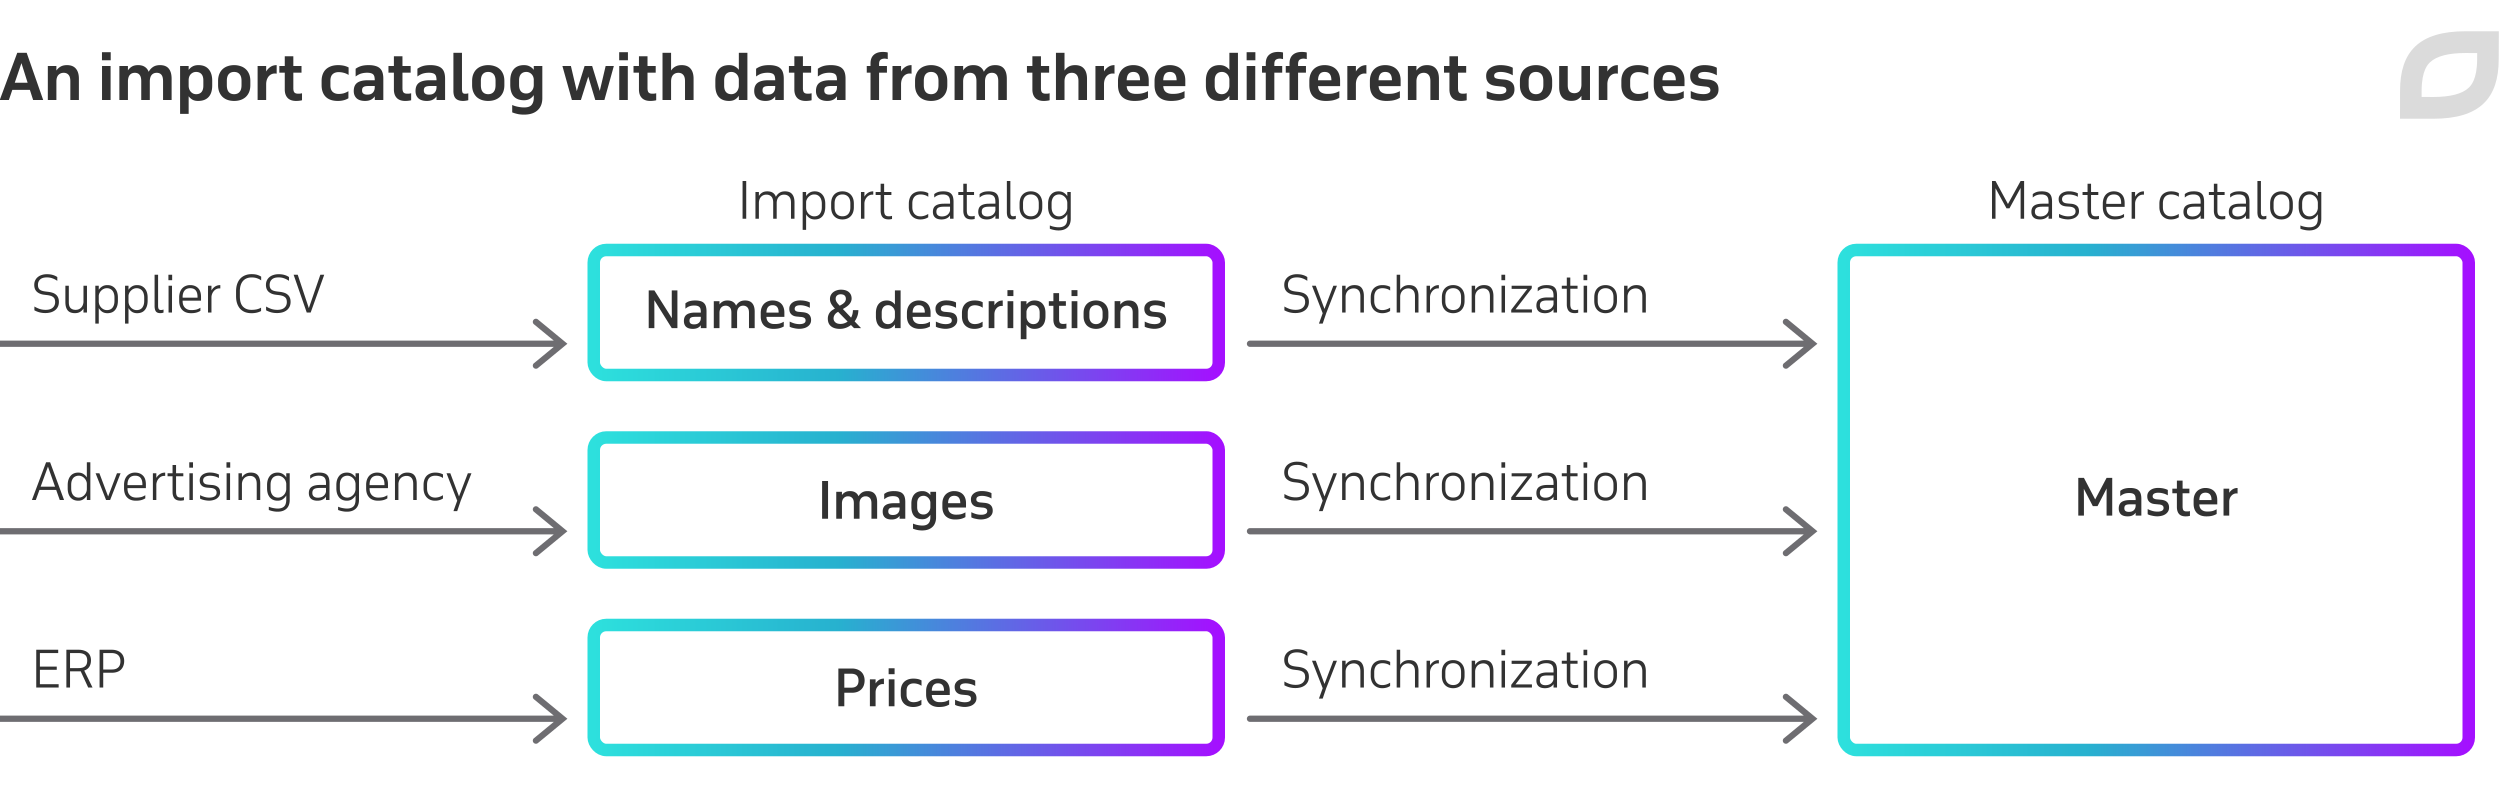 <svg width="800" height="260" viewBox="0 0 800 260" fill="none" xmlns="http://www.w3.org/2000/svg"><g clip-path="url(#clip0)"><path d="M209.38 96.056l.016 4.272V105h-1.808V92.92h1.808l5.6 8.896-.032-4.512V92.92h1.808V105h-1.808l-5.584-8.944zM224.259 105v-.944c-.533.789-1.376 1.184-2.528 1.184-.97 0-1.696-.219-2.176-.656-.469-.448-.704-1.067-.704-1.856 0-.96.299-1.648.896-2.064.598-.427 1.51-.64 2.736-.64h1.776v-.112c0-.352-.026-.661-.08-.928a1.296 1.296 0 00-.304-.672c-.149-.181-.362-.315-.64-.4-.277-.096-.64-.144-1.088-.144-.565 0-1.061.075-1.488.224-.426.15-.869.41-1.328.784v-1.712c.192-.139.39-.267.592-.384.203-.117.427-.213.672-.288.256-.075.534-.133.832-.176.31-.043.662-.064 1.056-.064.662 0 1.222.07 1.68.208.459.128.827.336 1.104.624.288.277.496.64.624 1.088.128.437.192.96.192 1.568V105h-1.824zm-2.16-1.2c.246 0 .491-.027.736-.08a1.94 1.94 0 00.688-.32 1.69 1.69 0 00.496-.592c.139-.245.219-.555.24-.928v-.496h-1.68a5.54 5.54 0 00-.928.064 1.614 1.614 0 00-.592.208.794.794 0 00-.32.4c-.064.16-.096.363-.096.608 0 .757.486 1.136 1.456 1.136zm6.312-7.424h1.824v1.04a3.101 3.101 0 011.024-.912c.416-.235.928-.352 1.536-.352.704 0 1.28.144 1.728.432.459.277.8.683 1.024 1.216a3.276 3.276 0 011.12-1.2c.469-.299 1.056-.448 1.76-.448 1.056 0 1.829.31 2.32.928.501.608.752 1.477.752 2.608V105h-1.824v-4.96c0-.779-.176-1.344-.528-1.696-.352-.352-.789-.528-1.312-.528-.587 0-1.061.197-1.424.592-.363.395-.544.97-.544 1.728V105h-1.824v-4.96c0-.779-.176-1.344-.528-1.696-.352-.352-.789-.528-1.312-.528-.565 0-1.029.192-1.392.576-.363.373-.555.917-.576 1.632V105h-1.824v-8.624zm16.846 5.024c.022.757.262 1.328.72 1.712.459.384 1.051.576 1.776.576.267 0 .523-.005.768-.016.256-.021.502-.053.736-.096a4.77 4.77 0 00.736-.224c.256-.107.528-.24.816-.4v1.52a5.859 5.859 0 01-1.504.592c-.501.117-1.098.176-1.792.176a5.188 5.188 0 01-1.68-.256 3.83 3.83 0 01-1.296-.768 3.45 3.45 0 01-.816-1.264c-.192-.501-.288-1.077-.288-1.728v-1.056c0-.619.091-1.179.272-1.68.192-.501.454-.923.784-1.264a3.507 3.507 0 011.2-.784 3.902 3.902 0 011.52-.288c.555 0 1.062.08 1.52.24.47.16.87.4 1.2.72.342.32.603.725.784 1.216.192.49.288 1.061.288 1.712v1.36h-5.744zm1.952-3.744c-.618 0-1.098.203-1.44.608-.33.405-.501.992-.512 1.76h3.904v-.048c0-1.547-.65-2.32-1.952-2.32zm5.492 5.248c.49.245.992.443 1.504.592a5.98 5.98 0 001.648.224c.576 0 1.04-.091 1.392-.272.362-.181.544-.475.544-.88s-.15-.693-.448-.864c-.288-.171-.672-.267-1.152-.288l-.976-.096a5.059 5.059 0 01-.992-.16 2.565 2.565 0 01-.832-.432 2.081 2.081 0 01-.592-.752c-.15-.32-.224-.715-.224-1.184 0-.448.096-.837.288-1.168.192-.33.448-.608.768-.832.32-.224.682-.39 1.088-.496.416-.107.842-.16 1.28-.16.64 0 1.232.059 1.776.176.544.117 1.002.277 1.376.48v1.712a6.037 6.037 0 00-1.536-.624 6.068 6.068 0 00-1.488-.208c-.587 0-1.04.096-1.36.288-.31.192-.464.475-.464.848 0 .203.042.368.128.496.096.117.218.213.368.288.149.075.32.128.512.16s.394.053.608.064l1.008.096c.384.032.736.101 1.056.208.32.096.592.245.816.448.234.192.416.443.544.752.138.299.208.667.208 1.104 0 .501-.118.933-.352 1.296-.224.352-.518.64-.88.864a3.63 3.63 0 01-1.2.48c-.448.107-.891.16-1.328.16a7.502 7.502 0 01-1.616-.192 8.509 8.509 0 01-.8-.192 3.92 3.92 0 01-.672-.288v-1.648zm14.153-4.496c-.437-.501-.757-.955-.96-1.36a3.095 3.095 0 01-.304-1.376c0-.48.096-.901.288-1.264.203-.373.464-.683.784-.928a3.49 3.49 0 011.12-.576 4.171 4.171 0 011.296-.208c1.099 0 1.947.256 2.544.768s.896 1.2.896 2.064c0 .555-.176 1.077-.528 1.568-.341.48-.837.917-1.488 1.312l-.784.48 2.624 2.752c.384-.672.581-1.472.592-2.4h1.744c0 .683-.107 1.328-.32 1.936a6.204 6.204 0 01-.88 1.664l2.064 2.16h-2.256l-.976-.992a6.025 6.025 0 01-1.664.912 5.53 5.53 0 01-1.872.32c-1.216 0-2.165-.277-2.848-.832-.683-.555-1.024-1.371-1.024-2.448 0-.576.139-1.12.416-1.632.288-.512.725-.933 1.312-1.264l.544-.32-.32-.336zm-.112 3.488c0 .491.187.907.56 1.248.384.341.923.512 1.616.512a3.873 3.873 0 002.32-.752l-3.04-3.12-.304.176a2.583 2.583 0 00-.832.832c-.213.331-.32.699-.32 1.104zm2.656-4.464c.384-.224.693-.485.928-.784.235-.31.352-.65.352-1.024 0-.277-.048-.507-.144-.688a1.068 1.068 0 00-.352-.448 1.259 1.259 0 00-.528-.24 2.265 2.265 0 00-.608-.08c-.48 0-.875.128-1.184.384-.299.245-.448.603-.448 1.072 0 .213.048.448.144.704.107.256.32.576.64.96l.512.544.688-.4zm16.975-4.512h1.824V105h-1.824v-1.184a3.536 3.536 0 01-1.04 1.024c-.416.267-.928.4-1.536.4-1.152 0-2.027-.347-2.624-1.04-.587-.693-.88-1.675-.88-2.944v-1.12c0-.587.074-1.125.224-1.616.149-.49.368-.912.656-1.264a3.004 3.004 0 011.104-.816c.437-.192.944-.288 1.52-.288.597 0 1.104.123 1.52.368.426.235.778.544 1.056.928V92.92zm-2.16 4.736c-.64 0-1.147.208-1.52.624-.363.416-.544 1.008-.544 1.776v1.28c0 .768.176 1.36.528 1.776.362.405.864.608 1.504.608.298 0 .581-.059.848-.176.266-.128.496-.299.688-.512.192-.213.346-.453.464-.72a2.47 2.47 0 00.192-.88v-1.696a2.24 2.24 0 00-.256-.832 2.185 2.185 0 00-.496-.656 1.901 1.901 0 00-.656-.432 1.87 1.87 0 00-.752-.16zm7.825 3.744c.022.757.262 1.328.72 1.712.459.384 1.051.576 1.776.576.267 0 .523-.005.768-.016.256-.021.502-.053.736-.096a4.77 4.77 0 00.736-.224c.256-.107.528-.24.816-.4v1.52a5.859 5.859 0 01-1.504.592c-.501.117-1.098.176-1.792.176a5.188 5.188 0 01-1.68-.256 3.83 3.83 0 01-1.296-.768 3.45 3.45 0 01-.816-1.264c-.192-.501-.288-1.077-.288-1.728v-1.056c0-.619.091-1.179.272-1.68.192-.501.454-.923.784-1.264a3.507 3.507 0 011.2-.784 3.902 3.902 0 011.52-.288c.555 0 1.062.08 1.52.24.47.16.87.4 1.2.72.342.32.603.725.784 1.216.192.49.288 1.061.288 1.712v1.36h-5.744zm1.952-3.744c-.618 0-1.098.203-1.44.608-.33.405-.501.992-.512 1.76h3.904v-.048c0-1.547-.65-2.32-1.952-2.32zm5.492 5.248c.491.245.992.443 1.504.592a5.985 5.985 0 001.648.224c.576 0 1.04-.091 1.392-.272.363-.181.544-.475.544-.88s-.149-.693-.448-.864c-.288-.171-.672-.267-1.152-.288l-.976-.096a5.071 5.071 0 01-.992-.16 2.575 2.575 0 01-.832-.432 2.092 2.092 0 01-.592-.752c-.149-.32-.224-.715-.224-1.184 0-.448.096-.837.288-1.168.192-.33.448-.608.768-.832.32-.224.683-.39 1.088-.496.416-.107.843-.16 1.28-.16.64 0 1.232.059 1.776.176.544.117 1.003.277 1.376.48v1.712a6.037 6.037 0 00-1.536-.624 6.068 6.068 0 00-1.488-.208c-.587 0-1.04.096-1.36.288-.309.192-.464.475-.464.848a.88.88 0 00.128.496c.096.117.219.213.368.288.149.075.32.128.512.16s.395.053.608.064l1.008.096c.384.032.736.101 1.056.208.32.096.592.245.816.448.235.192.416.443.544.752.139.299.208.667.208 1.104 0 .501-.117.933-.352 1.296-.224.352-.517.64-.88.864a3.63 3.63 0 01-1.2.48c-.448.107-.891.16-1.328.16a7.543 7.543 0 01-1.616-.192 8.584 8.584 0 01-.8-.192 3.92 3.92 0 01-.672-.288v-1.648zm12.422-6.752c.458 0 .901.043 1.328.128.437.085.848.235 1.232.448v1.728a4.287 4.287 0 00-1.28-.592 4.527 4.527 0 00-1.232-.176c-.715 0-1.275.203-1.68.608-.395.395-.592.997-.592 1.808v1.2c0 .768.197 1.36.592 1.776.394.416.944.624 1.648.624.405 0 .81-.053 1.216-.16.405-.117.837-.32 1.296-.608v1.6a4.1 4.1 0 01-1.152.512 5.306 5.306 0 01-1.488.192c-.619 0-1.174-.091-1.664-.272a3.586 3.586 0 01-1.248-.8 3.39 3.39 0 01-.784-1.248c-.182-.501-.272-1.067-.272-1.696v-1.056c0-.587.08-1.125.24-1.616.17-.49.421-.912.752-1.264a3.33 3.33 0 011.28-.832c.512-.203 1.114-.304 1.808-.304zm4.476.224h1.824v1.328a3.63 3.63 0 011.088-1.12c.448-.288.976-.432 1.584-.432v1.776a1.162 1.162 0 00-.192-.016 1.27 1.27 0 00-.208-.016c-.31 0-.603.07-.88.208-.267.128-.502.31-.704.544a2.686 2.686 0 00-.496.816c-.118.32-.182.672-.192 1.056V105h-1.824v-8.624zm6.047 0h1.824V105h-1.824v-8.624zm-.048-3.536h1.904v1.904h-1.904V92.84zm4.266 3.536h1.824v1.072a3.224 3.224 0 011.04-.928c.427-.245.939-.368 1.536-.368.576 0 1.083.096 1.52.288.438.192.8.464 1.088.816.299.352.523.773.672 1.264.15.49.224 1.03.224 1.616v1.12c0 1.269-.304 2.251-.912 2.944-.597.693-1.472 1.04-2.624 1.04-.597 0-1.104-.123-1.52-.368a3.504 3.504 0 01-1.024-.992v4.672h-1.824V96.376zm3.984 1.28a1.91 1.91 0 00-.768.16c-.245.096-.469.24-.672.432a2.42 2.42 0 00-.72 1.488v1.6c0 .309.054.608.16.896a2.8 2.8 0 00.464.768c.192.213.422.389.688.528.267.128.56.192.88.192.64 0 1.136-.203 1.488-.608.363-.416.544-1.008.544-1.776v-1.28c0-.768-.186-1.36-.56-1.776-.362-.416-.864-.624-1.504-.624zm4.997-1.28h1.456V93.8h1.824v2.576h2.176v1.472h-2.176v4.192c0 .597.09 1.019.272 1.264.192.235.533.352 1.024.352.16 0 .341-.005.544-.016a2.71 2.71 0 00.512-.096v1.536a5.817 5.817 0 01-1.36.16c-.971 0-1.686-.261-2.144-.784-.448-.533-.672-1.269-.672-2.208v-4.4h-1.456v-1.472zm7.301 0h1.824V105h-1.824v-8.624zm-.048-3.536h1.904v1.904h-1.904V92.84zm3.866 7.328c0-.661.102-1.243.304-1.744.203-.501.48-.917.832-1.248a3.569 3.569 0 011.264-.768 4.743 4.743 0 011.568-.256c.555 0 1.072.085 1.552.256.48.17.896.427 1.248.768.363.33.646.747.848 1.248.214.501.32 1.083.32 1.744v1.056c0 .661-.106 1.243-.32 1.744a3.506 3.506 0 01-.848 1.264 3.522 3.522 0 01-1.248.752 4.59 4.59 0 01-1.552.256 4.735 4.735 0 01-1.568-.256 3.69 3.69 0 01-1.264-.752 3.63 3.63 0 01-.832-1.264c-.202-.501-.304-1.083-.304-1.744v-1.056zm1.856 1.104c0 .8.192 1.408.576 1.824.384.416.896.624 1.536.624s1.152-.208 1.536-.624c.384-.416.576-1.024.576-1.824v-1.152c0-.8-.192-1.408-.576-1.824-.384-.427-.896-.64-1.536-.64s-1.152.213-1.536.64c-.384.416-.576 1.024-.576 1.824v1.152zm8.076-4.896h1.824v1.104c.288-.405.65-.725 1.088-.96.448-.245.981-.368 1.6-.368 1.056 0 1.834.31 2.336.928.512.608.768 1.477.768 2.608V105h-1.824v-4.96c0-.779-.182-1.344-.544-1.696a1.837 1.837 0 00-1.328-.528c-.288 0-.555.048-.8.144-.246.096-.464.24-.656.432a2 2 0 00-.464.688 2.834 2.834 0 00-.176.944V105h-1.824v-8.624zm9.633 6.528c.491.245.992.443 1.504.592a5.985 5.985 0 001.648.224c.576 0 1.04-.091 1.392-.272.363-.181.544-.475.544-.88s-.149-.693-.448-.864c-.288-.171-.672-.267-1.152-.288l-.976-.096a5.071 5.071 0 01-.992-.16 2.575 2.575 0 01-.832-.432 2.092 2.092 0 01-.592-.752c-.149-.32-.224-.715-.224-1.184 0-.448.096-.837.288-1.168.192-.33.448-.608.768-.832.32-.224.683-.39 1.088-.496.416-.107.843-.16 1.28-.16.64 0 1.232.059 1.776.176.544.117 1.003.277 1.376.48v1.712a6.037 6.037 0 00-1.536-.624 6.068 6.068 0 00-1.488-.208c-.587 0-1.04.096-1.36.288-.309.192-.464.475-.464.848a.88.88 0 00.128.496c.096.117.219.213.368.288.149.075.32.128.512.16s.395.053.608.064l1.008.096c.384.032.736.101 1.056.208.32.096.592.245.816.448.235.192.416.443.544.752.139.299.208.667.208 1.104 0 .501-.117.933-.352 1.296-.224.352-.517.64-.88.864a3.63 3.63 0 01-1.2.48c-.448.107-.891.16-1.328.16a7.543 7.543 0 01-1.616-.192 8.584 8.584 0 01-.8-.192 3.92 3.92 0 01-.672-.288v-1.648z" fill="#323232"/><rect x="190" y="80" width="200" height="40" rx="4" stroke="url(#paint0_linear)" stroke-width="4"/><path d="M264.976 166h-1.904v-12.08h1.904V166zm2.622-8.624h1.824v1.04a3.111 3.111 0 011.024-.912c.416-.235.928-.352 1.536-.352.704 0 1.28.144 1.728.432.459.277.8.683 1.024 1.216a3.289 3.289 0 011.12-1.2c.47-.299 1.056-.448 1.76-.448 1.056 0 1.83.309 2.32.928.502.608.752 1.477.752 2.608V166h-1.824v-4.96c0-.779-.176-1.344-.528-1.696-.352-.352-.789-.528-1.312-.528-.586 0-1.061.197-1.424.592-.362.395-.544.971-.544 1.728V166h-1.824v-4.96c0-.779-.176-1.344-.528-1.696-.352-.352-.789-.528-1.312-.528-.565 0-1.029.192-1.392.576-.362.373-.554.917-.576 1.632V166h-1.824v-8.624zM287.869 166v-.944c-.534.789-1.376 1.184-2.528 1.184-.971 0-1.696-.219-2.176-.656-.47-.448-.704-1.067-.704-1.856 0-.96.298-1.648.896-2.064.597-.427 1.509-.64 2.736-.64h1.776v-.112c0-.352-.027-.661-.08-.928a1.302 1.302 0 00-.304-.672 1.3 1.3 0 00-.64-.4c-.278-.096-.64-.144-1.088-.144-.566 0-1.062.075-1.488.224-.427.149-.87.411-1.328.784v-1.712c.192-.139.389-.267.592-.384.202-.117.426-.213.672-.288.256-.075.533-.133.832-.176a7.735 7.735 0 011.056-.064c.661 0 1.221.069 1.68.208.458.128.826.336 1.104.624.288.277.496.64.624 1.088.128.437.192.96.192 1.568V166h-1.824zm-2.16-1.2c.245 0 .49-.027.736-.08.256-.064.485-.171.688-.32a1.7 1.7 0 00.496-.592c.138-.245.218-.555.24-.928v-.496h-1.68c-.374 0-.683.021-.928.064a1.6 1.6 0 00-.592.208.789.789 0 00-.32.4c-.064.16-.096.363-.096.608 0 .757.485 1.136 1.456 1.136zm13.831.816c0 .608-.096 1.163-.288 1.664a3.359 3.359 0 01-.832 1.312 3.868 3.868 0 01-1.392.848c-.554.203-1.194.304-1.92.304a7.599 7.599 0 01-1.616-.16 8.9 8.9 0 01-1.328-.4v-1.632c.491.213.998.368 1.52.464.534.107 1.019.16 1.456.16.491 0 .902-.064 1.232-.192.331-.128.592-.309.784-.544.203-.224.347-.501.432-.832a4.13 4.13 0 00.128-1.072v-.8a3.524 3.524 0 01-1.04 1.024c-.416.267-.928.4-1.536.4-1.152 0-2.026-.347-2.624-1.04-.586-.693-.88-1.675-.88-2.944v-1.04c0-.587.075-1.125.224-1.616.15-.491.368-.912.656-1.264a3.021 3.021 0 011.104-.816c.438-.192.944-.288 1.52-.288.598 0 1.104.123 1.52.368.427.235.779.544 1.056.928v-1.072h1.824v8.24zm-3.984-6.96c-.64 0-1.146.208-1.52.624-.362.416-.544 1.008-.544 1.776v1.2c0 .768.176 1.36.528 1.776.363.405.864.608 1.504.608.299 0 .582-.059.848-.176.267-.128.496-.299.688-.512.192-.213.347-.453.464-.72.118-.277.182-.571.192-.88v-1.616a2.22 2.22 0 00-.256-.832 2.165 2.165 0 00-.496-.656 1.892 1.892 0 00-.656-.432 1.862 1.862 0 00-.752-.16zm7.826 3.744c.022.757.262 1.328.72 1.712.459.384 1.051.576 1.776.576.267 0 .523-.005.768-.016.256-.021.502-.053.736-.096a4.77 4.77 0 00.736-.224c.256-.107.528-.24.816-.4v1.52a5.859 5.859 0 01-1.504.592c-.501.117-1.098.176-1.792.176a5.188 5.188 0 01-1.68-.256 3.83 3.83 0 01-1.296-.768 3.45 3.45 0 01-.816-1.264c-.192-.501-.288-1.077-.288-1.728v-1.056c0-.619.091-1.179.272-1.68.192-.501.454-.923.784-1.264a3.507 3.507 0 011.2-.784 3.902 3.902 0 011.52-.288c.555 0 1.062.08 1.52.24.47.16.87.4 1.2.72a3.1 3.1 0 01.784 1.216c.192.491.288 1.061.288 1.712v1.36h-5.744zm1.952-3.744c-.618 0-1.098.203-1.44.608-.33.405-.501.992-.512 1.76h3.904v-.048c0-1.547-.65-2.32-1.952-2.32zm5.492 5.248c.49.245.992.443 1.504.592a5.98 5.98 0 001.648.224c.576 0 1.04-.091 1.392-.272.362-.181.544-.475.544-.88s-.15-.693-.448-.864c-.288-.171-.672-.267-1.152-.288l-.976-.096a5.059 5.059 0 01-.992-.16 2.565 2.565 0 01-.832-.432 2.081 2.081 0 01-.592-.752c-.15-.32-.224-.715-.224-1.184 0-.448.096-.837.288-1.168.192-.331.448-.608.768-.832.32-.224.682-.389 1.088-.496.416-.107.842-.16 1.28-.16.64 0 1.232.059 1.776.176.544.117 1.002.277 1.376.48v1.712a6.059 6.059 0 00-1.536-.624 6.054 6.054 0 00-1.488-.208c-.587 0-1.04.096-1.36.288-.31.192-.464.475-.464.848 0 .203.042.368.128.496.096.117.218.213.368.288.149.075.32.128.512.16s.394.053.608.064l1.008.096c.384.032.736.101 1.056.208.32.096.592.245.816.448.234.192.416.443.544.752.138.299.208.667.208 1.104 0 .501-.118.933-.352 1.296-.224.352-.518.64-.88.864a3.63 3.63 0 01-1.2.48c-.448.107-.891.16-1.328.16a7.502 7.502 0 01-1.616-.192 8.509 8.509 0 01-.8-.192 3.92 3.92 0 01-.672-.288v-1.648z" fill="#323232"/><rect x="190" y="140" width="200" height="40" rx="4" stroke="url(#paint1_linear)" stroke-width="4"/><path d="M276.676 217.712c0 .576-.086 1.109-.256 1.6-.171.48-.427.896-.768 1.248a3.608 3.608 0 01-1.28.832c-.502.192-1.083.288-1.744.288h-2.448V226h-1.904v-12.08h4.288c.682 0 1.28.101 1.792.304a3.71 3.71 0 011.296.816c.341.341.597.747.768 1.216.17.459.256.944.256 1.456zm-6.496-2.128v4.464h2.224c.448 0 .821-.059 1.12-.176a1.72 1.72 0 00.704-.48c.181-.203.309-.437.384-.704.074-.267.112-.549.112-.848 0-.779-.198-1.349-.592-1.712-.395-.363-1.019-.544-1.872-.544h-2.08zm8.184 1.792h1.824v1.328a3.638 3.638 0 011.088-1.12c.448-.288.976-.432 1.584-.432v1.776a1.13 1.13 0 00-.192-.016 1.229 1.229 0 00-.208-.016c-.309 0-.603.069-.88.208a2.154 2.154 0 00-.704.544 2.686 2.686 0 00-.496.816c-.117.32-.181.672-.192 1.056V226h-1.824v-8.624zm6.047 0h1.824V226h-1.824v-8.624zm-.048-3.536h1.904v1.904h-1.904v-1.904zm7.963 3.312c.458 0 .901.043 1.328.128.437.085.848.235 1.232.448v1.728a4.294 4.294 0 00-1.28-.592 4.538 4.538 0 00-1.232-.176c-.715 0-1.275.203-1.68.608-.395.395-.592.997-.592 1.808v1.2c0 .768.197 1.36.592 1.776.394.416.944.624 1.648.624.405 0 .81-.053 1.216-.16.405-.117.837-.32 1.296-.608v1.6a4.1 4.1 0 01-1.152.512 5.306 5.306 0 01-1.488.192c-.619 0-1.174-.091-1.664-.272a3.586 3.586 0 01-1.248-.8 3.39 3.39 0 01-.784-1.248c-.182-.501-.272-1.067-.272-1.696v-1.056c0-.587.08-1.125.24-1.616.17-.491.421-.912.752-1.264.341-.363.768-.64 1.28-.832.512-.203 1.114-.304 1.808-.304zm5.853 5.248c.021.757.261 1.328.72 1.712.459.384 1.051.576 1.776.576.267 0 .523-.005.768-.016.256-.021.501-.053.736-.096.245-.053.491-.128.736-.224.256-.107.528-.24.816-.4v1.52a5.873 5.873 0 01-1.504.592c-.501.117-1.099.176-1.792.176a5.18 5.18 0 01-1.68-.256 3.83 3.83 0 01-1.296-.768 3.45 3.45 0 01-.816-1.264c-.192-.501-.288-1.077-.288-1.728v-1.056c0-.619.091-1.179.272-1.68.192-.501.453-.923.784-1.264a3.488 3.488 0 011.2-.784 3.899 3.899 0 011.52-.288c.555 0 1.061.08 1.52.24.469.16.869.4 1.2.72.341.32.603.725.784 1.216.192.491.288 1.061.288 1.712v1.36h-5.744zm1.952-3.744c-.619 0-1.099.203-1.44.608-.331.405-.501.992-.512 1.76h3.904v-.048c0-1.547-.651-2.32-1.952-2.32zm5.492 5.248c.49.245.992.443 1.504.592a5.98 5.98 0 001.648.224c.576 0 1.04-.091 1.392-.272.362-.181.544-.475.544-.88s-.15-.693-.448-.864c-.288-.171-.672-.267-1.152-.288l-.976-.096a5.059 5.059 0 01-.992-.16 2.565 2.565 0 01-.832-.432 2.081 2.081 0 01-.592-.752c-.15-.32-.224-.715-.224-1.184 0-.448.096-.837.288-1.168.192-.331.448-.608.768-.832.32-.224.682-.389 1.088-.496.416-.107.842-.16 1.28-.16.64 0 1.232.059 1.776.176.544.117 1.002.277 1.376.48v1.712a6.059 6.059 0 00-1.536-.624 6.054 6.054 0 00-1.488-.208c-.587 0-1.04.096-1.36.288-.31.192-.464.475-.464.848 0 .203.042.368.128.496.096.117.218.213.368.288.149.075.32.128.512.16s.394.053.608.064l1.008.096c.384.032.736.101 1.056.208.32.096.592.245.816.448.234.192.416.443.544.752.138.299.208.667.208 1.104 0 .501-.118.933-.352 1.296-.224.352-.518.64-.88.864a3.63 3.63 0 01-1.2.48c-.448.107-.891.16-1.328.16a7.502 7.502 0 01-1.616-.192 8.509 8.509 0 01-.8-.192 3.92 3.92 0 01-.672-.288v-1.648z" fill="#323232"/><rect x="190" y="200" width="200" height="40" rx="4" stroke="url(#paint2_linear)" stroke-width="4"/><path d="M666.825 156.424l.032 3.552V165h-1.808v-12.08h1.808l3.6 6.896 3.648-6.896h1.808V165h-1.808v-4.896l.016-3.792-2.912 5.648h-1.504l-2.88-5.536zM683.408 165v-.944c-.534.789-1.376 1.184-2.528 1.184-.971 0-1.696-.219-2.176-.656-.47-.448-.704-1.067-.704-1.856 0-.96.298-1.648.896-2.064.597-.427 1.509-.64 2.736-.64h1.776v-.112c0-.352-.027-.661-.08-.928a1.302 1.302 0 00-.304-.672 1.3 1.3 0 00-.64-.4c-.278-.096-.64-.144-1.088-.144-.566 0-1.062.075-1.488.224-.427.149-.87.411-1.328.784v-1.712c.192-.139.389-.267.592-.384.202-.117.426-.213.672-.288.256-.075.533-.133.832-.176a7.735 7.735 0 011.056-.064c.661 0 1.221.069 1.68.208.458.128.826.336 1.104.624.288.277.496.64.624 1.088.128.437.192.96.192 1.568V165h-1.824zm-2.16-1.2c.245 0 .49-.027.736-.08.256-.064.485-.171.688-.32a1.7 1.7 0 00.496-.592c.138-.245.218-.555.24-.928v-.496h-1.68c-.374 0-.683.021-.928.064a1.6 1.6 0 00-.592.208.789.789 0 00-.32.4c-.064.16-.096.363-.096.608 0 .757.485 1.136 1.456 1.136zm6.007-.896c.491.245.992.443 1.504.592a5.985 5.985 0 001.648.224c.576 0 1.04-.091 1.392-.272.363-.181.544-.475.544-.88s-.149-.693-.448-.864c-.288-.171-.672-.267-1.152-.288l-.976-.096a5.071 5.071 0 01-.992-.16 2.586 2.586 0 01-.832-.432 2.103 2.103 0 01-.592-.752c-.149-.32-.224-.715-.224-1.184 0-.448.096-.837.288-1.168.192-.331.448-.608.768-.832.32-.224.683-.389 1.088-.496a5.12 5.12 0 011.28-.16c.64 0 1.232.059 1.776.176.544.117 1.003.277 1.376.48v1.712a6.059 6.059 0 00-1.536-.624 6.054 6.054 0 00-1.488-.208c-.586 0-1.04.096-1.36.288-.309.192-.464.475-.464.848a.88.88 0 00.128.496c.096.117.219.213.368.288.15.075.32.128.512.16s.395.053.608.064l1.008.096c.384.032.736.101 1.056.208.32.096.592.245.816.448.235.192.416.443.544.752.139.299.208.667.208 1.104 0 .501-.117.933-.352 1.296-.224.352-.517.64-.88.864a3.63 3.63 0 01-1.2.48c-.448.107-.89.16-1.328.16a7.584 7.584 0 01-1.616-.192 8.584 8.584 0 01-.8-.192 3.92 3.92 0 01-.672-.288v-1.648zm7.894-6.528h1.456V153.8h1.824v2.576h2.176v1.472h-2.176v4.192c0 .597.091 1.019.272 1.264.192.235.534.352 1.024.352.16 0 .342-.005.544-.016.203-.021.374-.053.512-.096v1.536a5.805 5.805 0 01-1.36.16c-.97 0-1.685-.261-2.144-.784-.448-.533-.672-1.269-.672-2.208v-4.4h-1.456v-1.472zm8.632 5.024c.021.757.261 1.328.72 1.712.458.384 1.05.576 1.776.576.266 0 .522-.005.768-.016.256-.021.501-.053.736-.096.245-.053.49-.128.736-.224.256-.107.528-.24.816-.4v1.52a5.887 5.887 0 01-1.504.592c-.502.117-1.099.176-1.792.176a5.18 5.18 0 01-1.68-.256 3.81 3.81 0 01-1.296-.768 3.45 3.45 0 01-.816-1.264c-.192-.501-.288-1.077-.288-1.728v-1.056c0-.619.09-1.179.272-1.68.192-.501.453-.923.784-1.264a3.488 3.488 0 011.2-.784 3.895 3.895 0 011.52-.288c.554 0 1.061.08 1.52.24.469.16.869.4 1.2.72.341.32.602.725.784 1.216.192.491.288 1.061.288 1.712v1.36h-5.744zm1.952-3.744c-.619 0-1.099.203-1.44.608-.331.405-.502.992-.512 1.76h3.904v-.048c0-1.547-.651-2.32-1.952-2.32zm5.795-1.28h1.824v1.328a3.638 3.638 0 011.088-1.12c.448-.288.976-.432 1.584-.432v1.776a1.13 1.13 0 00-.192-.016 1.229 1.229 0 00-.208-.016c-.309 0-.603.069-.88.208a2.154 2.154 0 00-.704.544 2.686 2.686 0 00-.496.816c-.117.32-.181.672-.192 1.056V165h-1.824v-8.624z" fill="#323232"/><rect x="590" y="80" width="200" height="160" rx="4" stroke="url(#paint3_linear)" stroke-width="4"/><path d="M0 111a1 1 0 010-2v2zm180-1l.636-.772.937.772-.937.772L180 110zm-9.136-6.228a1 1 0 011.272-1.544l-1.272 1.544zm1.272 14a1 1 0 01-1.272-1.544l1.272 1.544zM0 109h180v2H0v-2zm172.136-6.772l8.5 7-1.272 1.544-8.5-7 1.272-1.544zm8.5 8.544l-8.5 7-1.272-1.544 8.5-7 1.272 1.544zM400 111a1 1 0 010-2v2zm180-1l.636-.772.937.772-.937.772L580 110zm-9.136-6.228a1 1 0 011.272-1.544l-1.272 1.544zm1.272 14a1 1 0 01-1.272-1.544l1.272 1.544zM400 109h180v2H400v-2zm172.136-6.772l8.5 7-1.272 1.544-8.5-7 1.272-1.544zm8.5 8.544l-8.5 7-1.272-1.544 8.5-7 1.272 1.544zM400 171a1 1 0 010-2v2zm180-1l.636-.772.937.772-.937.772L580 170zm-9.136-6.228a1 1 0 011.272-1.544l-1.272 1.544zm1.272 14a1 1 0 01-1.272-1.544l1.272 1.544zM400 169h180v2H400v-2zm172.136-6.772l8.5 7-1.272 1.544-8.5-7 1.272-1.544zm8.5 8.544l-8.5 7-1.272-1.544 8.5-7 1.272 1.544zM400 231a1 1 0 010-2v2zm180-1l.636-.772.937.772-.937.772L580 230zm-9.136-6.228a1 1 0 011.272-1.544l-1.272 1.544zm1.272 14a1 1 0 01-1.272-1.544l1.272 1.544zM400 229h180v2H400v-2zm172.136-6.772l8.5 7-1.272 1.544-8.5-7 1.272-1.544zm8.5 8.544l-8.5 7-1.272-1.544 8.5-7 1.272 1.544z" fill="#6E6D71"/><path d="M11.008 98.08a8.941 8.941 0 001.728.8c.576.181 1.2.272 1.872.272.992 0 1.744-.224 2.256-.672.523-.459.784-1.056.784-1.792 0-.363-.048-.677-.144-.944a1.407 1.407 0 00-.48-.656 2.354 2.354 0 00-.832-.432 6.63 6.63 0 00-1.232-.24l-.8-.096c-.96-.107-1.733-.416-2.32-.928-.587-.523-.88-1.27-.88-2.24 0-.533.101-1.008.304-1.424.203-.427.485-.784.848-1.072.363-.299.79-.523 1.28-.672.49-.16 1.024-.24 1.6-.24.736 0 1.365.08 1.888.24.533.15 1.019.373 1.456.672v1.216a6.396 6.396 0 00-1.584-.816 5.064 5.064 0 00-1.728-.288c-.992 0-1.723.224-2.192.672-.459.448-.688 1.024-.688 1.728 0 .352.048.65.144.896.096.245.245.453.448.624.203.16.464.288.784.384.32.096.704.17 1.152.224l.8.096c.501.064.96.165 1.376.304a2.99 2.99 0 011.056.592c.299.245.528.56.688.944.17.373.256.832.256 1.376 0 .576-.107 1.088-.32 1.536-.213.437-.512.81-.896 1.12a4.165 4.165 0 01-1.376.688 6.353 6.353 0 01-1.744.224 7.304 7.304 0 01-1.808-.208 7.777 7.777 0 01-1.696-.672V98.08zM27.832 100h-1.12v-1.264c-.277.448-.64.805-1.088 1.072-.448.267-.992.4-1.632.4-1.077 0-1.861-.304-2.352-.912-.48-.619-.72-1.493-.72-2.624V91.44h1.104v5.232c0 .917.198 1.563.592 1.936.395.363.918.544 1.568.544.342 0 .656-.053.944-.16.299-.117.56-.283.784-.496.224-.213.406-.475.544-.784a3.2 3.2 0 00.256-1.056V91.44h1.12V100zm2.668-8.56h1.104v1.312c.278-.448.646-.81 1.104-1.088.459-.288 1.008-.432 1.648-.432.566 0 1.056.101 1.472.304.427.203.779.485 1.056.848.288.352.502.773.64 1.264.139.48.208 1.003.208 1.568v1.008c0 1.216-.282 2.187-.848 2.912-.565.725-1.402 1.088-2.512 1.088-.661 0-1.221-.155-1.68-.464a3.619 3.619 0 01-1.088-1.184v4.976H30.5V91.44zm3.696.784a2.41 2.41 0 00-.96.192c-.288.128-.55.304-.784.528-.234.224-.426.48-.576.768-.15.288-.24.592-.272.912v1.888c0 .32.064.645.192.976.128.32.31.613.544.88.235.256.512.464.832.624.32.16.672.24 1.056.24.33 0 .64-.053.928-.16.299-.117.555-.293.768-.528.214-.245.384-.55.512-.912.128-.373.192-.816.192-1.328v-1.168c0-.405-.053-.784-.16-1.136a2.51 2.51 0 00-.448-.928 2.091 2.091 0 00-.768-.624c-.298-.15-.65-.224-1.056-.224zm5.82-.784h1.104v1.312c.277-.448.645-.81 1.104-1.088.459-.288 1.008-.432 1.648-.432.565 0 1.056.101 1.472.304.426.203.779.485 1.056.848.288.352.501.773.64 1.264.139.48.208 1.003.208 1.568v1.008c0 1.216-.283 2.187-.848 2.912-.566.725-1.403 1.088-2.512 1.088-.661 0-1.221-.155-1.68-.464a3.619 3.619 0 01-1.088-1.184v4.976h-1.104V91.44zm3.696.784a2.41 2.41 0 00-.96.192c-.288.128-.55.304-.784.528-.235.224-.427.48-.576.768-.15.288-.24.592-.272.912v1.888c0 .32.064.645.192.976.128.32.31.613.544.88.234.256.512.464.832.624.32.16.672.24 1.056.24.33 0 .64-.053.928-.16.299-.117.555-.293.768-.528.213-.245.384-.55.512-.912.128-.373.192-.816.192-1.328v-1.168c0-.405-.053-.784-.16-1.136a2.51 2.51 0 00-.448-.928 2.091 2.091 0 00-.768-.624c-.299-.15-.65-.224-1.056-.224zm5.755-4.304h1.12v9.888c0 .48.064.832.192 1.056.128.224.363.336.704.336.171 0 .331-.016.48-.048.16-.032.283-.07.368-.112v.976c-.106.053-.25.096-.431.128a2.35 2.35 0 01-.544.064c-.363 0-.667-.048-.913-.144a1.373 1.373 0 01-.575-.432 2.095 2.095 0 01-.305-.736 4.916 4.916 0 01-.096-1.024V87.92zm4.47 3.52h1.105V100h-1.104v-8.56zm-.047-3.52h1.2v1.744h-1.2V87.92zm10.437 8.288h-5.888v.128c0 .416.053.8.16 1.152.117.352.293.656.528.912.234.256.522.459.864.608.352.15.768.224 1.248.224s.949-.043 1.408-.128c.458-.085.954-.299 1.488-.64v1.008c-.48.288-.955.485-1.424.592-.47.107-.998.16-1.584.16-1.195 0-2.128-.347-2.8-1.04-.662-.693-.992-1.67-.992-2.928V95.2a5.3 5.3 0 01.24-1.648c.17-.49.405-.907.704-1.248.309-.341.677-.603 1.104-.784a3.584 3.584 0 011.456-.288c1.056 0 1.898.315 2.528.944.64.63.96 1.584.96 2.864v1.168zm-5.888-.96h4.768v-.256c0-.907-.192-1.595-.576-2.064-.374-.47-.966-.704-1.776-.704-.342 0-.662.053-.96.16a1.876 1.876 0 00-.768.512 2.582 2.582 0 00-.512.912c-.118.363-.176.8-.176 1.312v.128zm8.124-3.808h1.104v1.504a3.508 3.508 0 011.136-1.232c.47-.32 1.034-.48 1.696-.48v1.072a.74.74 0 00-.144-.016h-.144c-.342 0-.662.07-.96.208-.288.139-.544.33-.768.576-.224.245-.41.533-.56.864-.139.32-.224.672-.256 1.056V100h-1.104v-8.56zm17.009-1.712a4.505 4.505 0 00-1.296-.672c-.502-.181-1.088-.272-1.76-.272-.555 0-1.067.09-1.536.272a3.147 3.147 0 00-1.184.816c-.331.363-.587.821-.768 1.376-.182.544-.272 1.184-.272 1.92v1.696c0 1.45.325 2.528.976 3.232.661.704 1.578 1.056 2.752 1.056.544 0 1.072-.048 1.584-.144a5.05 5.05 0 001.472-.56v1.088a5.894 5.894 0 01-1.376.512 7.194 7.194 0 01-1.664.176c-.758 0-1.44-.112-2.048-.336a4.252 4.252 0 01-1.568-1.04c-.427-.459-.758-1.03-.992-1.712-.235-.683-.352-1.477-.352-2.384V93.28c0-.907.117-1.707.352-2.4.245-.693.581-1.27 1.008-1.728.437-.47.96-.821 1.568-1.056.608-.245 1.285-.368 2.032-.368.768 0 1.392.08 1.872.24.48.16.88.347 1.2.56v1.2zm1.577 8.352a8.941 8.941 0 001.728.8c.576.181 1.2.272 1.872.272.992 0 1.744-.224 2.256-.672.522-.459.784-1.056.784-1.792 0-.363-.048-.677-.144-.944a1.407 1.407 0 00-.48-.656 2.353 2.353 0 00-.832-.432 6.63 6.63 0 00-1.232-.24l-.8-.096c-.96-.107-1.734-.416-2.32-.928-.587-.523-.88-1.27-.88-2.24 0-.533.101-1.008.304-1.424.202-.427.485-.784.848-1.072.362-.299.789-.523 1.28-.672.49-.16 1.024-.24 1.6-.24.736 0 1.365.08 1.888.24.533.15 1.018.373 1.456.672v1.216a6.393 6.393 0 00-1.584-.816 5.064 5.064 0 00-1.728-.288c-.992 0-1.723.224-2.192.672-.459.448-.688 1.024-.688 1.728 0 .352.048.65.144.896.096.245.245.453.448.624.202.16.464.288.784.384.32.096.704.17 1.152.224l.8.096c.501.064.96.165 1.376.304a2.99 2.99 0 011.056.592c.298.245.528.56.688.944.17.373.256.832.256 1.376 0 .576-.107 1.088-.32 1.536-.214.437-.512.81-.896 1.12a4.164 4.164 0 01-1.376.688 6.352 6.352 0 01-1.744.224 7.304 7.304 0 01-1.808-.208 7.777 7.777 0 01-1.696-.672V98.08zM99.417 100h-1.264l-4.192-12.08h1.312l3.552 10.688 3.68-10.688h1.248L99.417 100zM238.791 70h-1.168V57.92h1.168V70zm2.951-8.56h1.104v1.28a3.044 3.044 0 011.056-1.088c.438-.267.976-.4 1.616-.4.747 0 1.344.15 1.792.448.448.299.774.736.976 1.312.278-.544.651-.97 1.12-1.28.47-.32 1.056-.48 1.76-.48 1.078 0 1.856.31 2.336.928.491.608.736 1.477.736 2.608V70h-1.12v-5.12c0-.917-.208-1.579-.624-1.984-.405-.405-.933-.608-1.584-.608-.672 0-1.221.219-1.648.656-.426.437-.666 1.05-.72 1.84V70h-1.12v-5.12c0-.917-.197-1.579-.592-1.984-.394-.405-.917-.608-1.568-.608-.682 0-1.242.219-1.68.656-.437.437-.682 1.05-.736 1.84V70h-1.104v-8.56zm15.11 0h1.104v1.312c.277-.448.645-.81 1.104-1.088.458-.288 1.008-.432 1.648-.432.565 0 1.056.101 1.472.304.426.203.778.485 1.056.848.288.352.501.773.64 1.264.138.48.208 1.003.208 1.568v1.008c0 1.216-.283 2.187-.848 2.912-.566.725-1.403 1.088-2.512 1.088-.662 0-1.222-.155-1.68-.464a3.615 3.615 0 01-1.088-1.184v4.976h-1.104V61.44zm3.696.784c-.342 0-.662.064-.96.192-.288.128-.55.304-.784.528-.235.224-.427.48-.576.768-.15.288-.24.592-.272.912v1.888c0 .32.064.645.192.976.128.32.309.613.544.88.234.256.512.464.832.624.32.16.672.24 1.056.24.33 0 .64-.053.928-.16.298-.117.554-.293.768-.528a2.79 2.79 0 00.512-.912c.128-.373.192-.816.192-1.328v-1.168c0-.405-.054-.784-.16-1.136a2.519 2.519 0 00-.448-.928 2.096 2.096 0 00-.768-.624c-.299-.15-.651-.224-1.056-.224zm5.419 2.96c0-.65.086-1.221.256-1.712.182-.49.432-.901.752-1.232.32-.33.699-.581 1.136-.752.448-.17.939-.256 1.472-.256.523 0 1.008.085 1.456.256.448.17.832.421 1.152.752.331.33.587.741.768 1.232.182.49.272 1.061.272 1.712v1.088c0 .65-.09 1.221-.272 1.712-.181.49-.437.901-.768 1.232-.32.33-.704.581-1.152.752-.448.17-.933.256-1.456.256a4.103 4.103 0 01-1.472-.256 3.162 3.162 0 01-1.136-.752c-.32-.33-.57-.741-.752-1.232-.17-.49-.256-1.061-.256-1.712v-1.088zm1.104 1.168c0 .928.224 1.637.672 2.128.459.49 1.072.736 1.84.736.79 0 1.408-.245 1.856-.736.448-.501.672-1.21.672-2.128v-1.248c0-.939-.229-1.653-.688-2.144-.458-.49-1.072-.736-1.84-.736s-1.381.245-1.84.736c-.448.49-.672 1.205-.672 2.144v1.248zm8.437-4.912h1.104v1.504a3.511 3.511 0 011.136-1.232c.469-.32 1.035-.48 1.696-.48v1.072a.734.734 0 00-.144-.016h-.144c-.341 0-.661.07-.96.208-.288.139-.544.33-.768.576a3.25 3.25 0 00-.56.864c-.139.32-.224.672-.256 1.056V70h-1.104v-8.56zm4.696 0h1.6V58.8h1.12v2.64h2.32v.96h-2.32v4.944c0 .64.107 1.115.32 1.424.224.299.624.448 1.2.448.171 0 .352-.01.544-.032.192-.032.347-.07.464-.112v.992a2.338 2.338 0 01-.464.096 3.44 3.44 0 01-.624.048c-.906 0-1.562-.245-1.968-.736-.394-.501-.592-1.19-.592-2.064V62.4h-1.6v-.96zm14.382-.208c.939 0 1.76.192 2.464.576v1.168a3.48 3.48 0 00-1.264-.592 4.827 4.827 0 00-1.2-.16c-.373 0-.72.053-1.04.16-.32.096-.597.261-.832.496-.234.224-.421.523-.56.896-.138.363-.208.81-.208 1.344v1.216c0 .405.054.784.16 1.136.107.352.267.661.48.928.214.256.48.459.8.608.331.15.72.224 1.168.224.395 0 .79-.059 1.184-.176a5.464 5.464 0 001.296-.592v1.056a3.868 3.868 0 01-1.12.512 4.882 4.882 0 01-1.408.192 3.944 3.944 0 01-1.536-.288 3.388 3.388 0 01-1.152-.8 3.654 3.654 0 01-.736-1.248 4.96 4.96 0 01-.256-1.632V65.2c0-.576.075-1.104.224-1.584.15-.49.379-.912.688-1.264.32-.352.715-.624 1.184-.816.47-.203 1.024-.304 1.664-.304zM304.013 70v-1.088a2.618 2.618 0 01-1.136.992c-.469.213-1.003.32-1.6.32-.907 0-1.595-.213-2.064-.64-.459-.427-.688-1.024-.688-1.792 0-.917.293-1.579.88-1.984.587-.416 1.477-.624 2.672-.624h1.936v-.512c0-.384-.032-.725-.096-1.024a1.814 1.814 0 00-.352-.768 1.538 1.538 0 00-.72-.48c-.299-.117-.683-.176-1.152-.176-.544 0-1.029.075-1.456.224-.427.139-.853.395-1.28.768v-1.104c.331-.267.715-.48 1.152-.64.437-.16 1.024-.24 1.76-.24.619 0 1.136.07 1.552.208.416.128.752.336 1.008.624.256.277.437.63.544 1.056.107.416.16.912.16 1.488V70h-1.12zm-2.592-.736c.267 0 .539-.032.816-.096.288-.064.549-.17.784-.32.245-.16.453-.363.624-.608.181-.245.304-.544.368-.896v-1.2h-1.984c-.896 0-1.52.128-1.872.384-.341.245-.512.65-.512 1.216 0 .501.155.88.464 1.136.32.256.757.384 1.312.384zm5.236-7.824h1.6V58.8h1.12v2.64h2.32v.96h-2.32v4.944c0 .64.107 1.115.32 1.424.224.299.624.448 1.2.448.171 0 .352-.01.544-.032.192-.032.347-.07.464-.112v.992a2.338 2.338 0 01-.464.096 3.44 3.44 0 01-.624.048c-.906 0-1.562-.245-1.968-.736-.394-.501-.592-1.19-.592-2.064V62.4h-1.6v-.96zM318.529 70v-1.088a2.618 2.618 0 01-1.136.992c-.47.213-1.003.32-1.6.32-.907 0-1.595-.213-2.064-.64-.459-.427-.688-1.024-.688-1.792 0-.917.293-1.579.88-1.984.586-.416 1.477-.624 2.672-.624h1.936v-.512c0-.384-.032-.725-.096-1.024a1.826 1.826 0 00-.352-.768 1.538 1.538 0 00-.72-.48c-.299-.117-.683-.176-1.152-.176-.544 0-1.03.075-1.456.224-.427.139-.854.395-1.28.768v-1.104c.33-.267.714-.48 1.152-.64.437-.16 1.024-.24 1.76-.24.618 0 1.136.07 1.552.208.416.128.752.336 1.008.624.256.277.437.63.544 1.056.106.416.16.912.16 1.488V70h-1.12zm-2.592-.736c.266 0 .538-.032.816-.096.288-.064.549-.17.784-.32.245-.16.453-.363.624-.608.181-.245.304-.544.368-.896v-1.2h-1.984c-.896 0-1.52.128-1.872.384-.342.245-.512.65-.512 1.216 0 .501.154.88.464 1.136.32.256.757.384 1.312.384zm6.257-11.344h1.12v9.888c0 .48.064.832.192 1.056.128.224.363.336.704.336.171 0 .331-.016.48-.048.16-.032.283-.07.368-.112v.976a1.622 1.622 0 01-.432.128 2.366 2.366 0 01-.544.064c-.363 0-.667-.048-.912-.144a1.37 1.37 0 01-.576-.432 2.09 2.09 0 01-.304-.736 4.916 4.916 0 01-.096-1.024V57.92zm4.07 7.264c0-.65.086-1.221.256-1.712.182-.49.432-.901.752-1.232.32-.33.699-.581 1.136-.752.448-.17.939-.256 1.472-.256.523 0 1.008.085 1.456.256.448.17.832.421 1.152.752.331.33.587.741.768 1.232.182.49.272 1.061.272 1.712v1.088c0 .65-.09 1.221-.272 1.712-.181.49-.437.901-.768 1.232-.32.33-.704.581-1.152.752-.448.17-.933.256-1.456.256a4.103 4.103 0 01-1.472-.256 3.162 3.162 0 01-1.136-.752c-.32-.33-.57-.741-.752-1.232-.17-.49-.256-1.061-.256-1.712v-1.088zm1.104 1.168c0 .928.224 1.637.672 2.128.459.49 1.072.736 1.84.736.79 0 1.408-.245 1.856-.736.448-.501.672-1.21.672-2.128v-1.248c0-.939-.229-1.653-.688-2.144-.458-.49-1.072-.736-1.84-.736s-1.381.245-1.84.736c-.448.49-.672 1.205-.672 2.144v1.248zm15.269 3.632c0 .565-.08 1.077-.24 1.536-.16.47-.4.864-.72 1.184-.32.33-.725.587-1.216.768-.48.181-1.045.272-1.696.272a6.837 6.837 0 01-1.488-.16 7.748 7.748 0 01-1.328-.384v-1.056c.491.213.987.363 1.488.448.501.096.949.144 1.344.144.523 0 .96-.07 1.312-.208.352-.128.635-.315.848-.56.213-.235.363-.528.448-.88.096-.341.144-.73.144-1.168v-1.376c-.277.48-.645.88-1.104 1.2-.448.32-.997.48-1.648.48-.565 0-1.061-.096-1.488-.288a2.936 2.936 0 01-1.056-.816 3.812 3.812 0 01-.64-1.264 5.98 5.98 0 01-.208-1.632v-1.008c0-.576.069-1.104.208-1.584.149-.49.363-.912.64-1.264.277-.363.624-.64 1.04-.832.427-.203.917-.304 1.472-.304.651 0 1.205.144 1.664.432.469.288.843.661 1.12 1.12V61.44h1.104v8.544zm-3.712-7.76a2.56 2.56 0 00-.944.176 2.026 2.026 0 00-.768.512 2.587 2.587 0 00-.512.912c-.128.363-.192.8-.192 1.312v1.168c0 .405.048.79.144 1.152.096.352.245.661.448.928s.453.475.752.624c.299.15.651.224 1.056.224.363 0 .699-.075 1.008-.224.32-.16.597-.363.832-.608s.416-.523.544-.832c.139-.32.219-.64.24-.96v-1.776a2.778 2.778 0 00-.24-.976 2.658 2.658 0 00-.56-.832 2.587 2.587 0 00-.816-.576 2.252 2.252 0 00-.992-.224zM638.564 60.24V70h-1.12V57.92h1.12l3.984 7.36 4.048-7.36h1.12V70h-1.12v-9.872l-3.568 6.544h-.944l-3.52-6.432zM655.537 70v-1.088a2.618 2.618 0 01-1.136.992c-.47.213-1.003.32-1.6.32-.907 0-1.595-.213-2.064-.64-.459-.427-.688-1.024-.688-1.792 0-.917.293-1.579.88-1.984.586-.416 1.477-.624 2.672-.624h1.936v-.512c0-.384-.032-.725-.096-1.024a1.826 1.826 0 00-.352-.768 1.538 1.538 0 00-.72-.48c-.299-.117-.683-.176-1.152-.176-.544 0-1.03.075-1.456.224-.427.139-.854.395-1.28.768v-1.104c.33-.267.714-.48 1.152-.64.437-.16 1.024-.24 1.76-.24.618 0 1.136.07 1.552.208.416.128.752.336 1.008.624.256.277.437.63.544 1.056.106.416.16.912.16 1.488V70h-1.12zm-2.592-.736c.266 0 .538-.032.816-.096.288-.064.549-.17.784-.32.245-.16.453-.363.624-.608.181-.245.304-.544.368-.896v-1.2h-1.984c-.896 0-1.52.128-1.872.384-.342.245-.512.65-.512 1.216 0 .501.154.88.464 1.136.32.256.757.384 1.312.384zm5.937-.816a8.84 8.84 0 001.44.576c.48.139.976.208 1.488.208.715 0 1.285-.128 1.712-.384.437-.267.656-.667.656-1.2 0-.928-.661-1.435-1.984-1.52l-.848-.064a4.816 4.816 0 01-.992-.16 2.34 2.34 0 01-.816-.4 1.931 1.931 0 01-.56-.704c-.139-.299-.208-.667-.208-1.104 0-.395.085-.741.256-1.04.181-.31.416-.57.704-.784.299-.213.64-.373 1.024-.48a4.301 4.301 0 011.232-.176c.64 0 1.2.064 1.68.192a5.28 5.28 0 011.248.448v1.12a5.03 5.03 0 00-1.472-.576 6.526 6.526 0 00-1.344-.16c-.704 0-1.253.128-1.648.384s-.592.63-.592 1.12c0 .267.053.485.16.656.107.17.245.31.416.416.181.096.384.165.608.208.224.043.459.075.704.096l.96.08c.779.053 1.403.267 1.872.64.469.363.704.95.704 1.76 0 .448-.107.837-.32 1.168-.203.32-.475.592-.816.816a3.502 3.502 0 01-1.12.464c-.416.107-.832.16-1.248.16-.48 0-.992-.059-1.536-.176-.533-.117-.987-.277-1.36-.48v-1.104zm7.533-7.008h1.6V58.8h1.12v2.64h2.32v.96h-2.32v4.944c0 .64.107 1.115.32 1.424.224.299.624.448 1.2.448.171 0 .352-.01.544-.032.192-.032.347-.07.464-.112v.992a2.338 2.338 0 01-.464.096 3.44 3.44 0 01-.624.048c-.906 0-1.562-.245-1.968-.736-.394-.501-.592-1.19-.592-2.064V62.4h-1.6v-.96zm13.474 4.768h-5.888v.128c0 .416.053.8.16 1.152.117.352.293.656.528.912.235.256.523.459.864.608.352.15.768.224 1.248.224s.949-.043 1.408-.128c.459-.085.955-.299 1.488-.64v1.008c-.48.288-.955.485-1.424.592-.469.107-.997.16-1.584.16-1.195 0-2.128-.347-2.8-1.04-.661-.693-.992-1.67-.992-2.928V65.2a5.3 5.3 0 01.24-1.648c.171-.49.405-.907.704-1.248a3.112 3.112 0 011.104-.784 3.584 3.584 0 011.456-.288c1.056 0 1.899.315 2.528.944.64.63.96 1.584.96 2.864v1.168zm-5.888-.96h4.768v-.256c0-.907-.192-1.595-.576-2.064-.373-.47-.965-.704-1.776-.704-.341 0-.661.053-.96.16a1.87 1.87 0 00-.768.512 2.587 2.587 0 00-.512.912c-.117.363-.176.8-.176 1.312v.128zm8.124-3.808h1.104v1.504a3.511 3.511 0 011.136-1.232c.47-.32 1.035-.48 1.696-.48v1.072a.734.734 0 00-.144-.016h-.144c-.341 0-.661.07-.96.208-.288.139-.544.33-.768.576-.224.245-.41.533-.56.864-.138.32-.224.672-.256 1.056V70h-1.104v-8.56zm12.641-.208c.939 0 1.76.192 2.464.576v1.168a3.48 3.48 0 00-1.264-.592 4.827 4.827 0 00-1.2-.16c-.373 0-.72.053-1.04.16-.32.096-.597.261-.832.496-.235.224-.421.523-.56.896-.139.363-.208.81-.208 1.344v1.216c0 .405.053.784.16 1.136.107.352.267.661.48.928.213.256.48.459.8.608.331.15.72.224 1.168.224.395 0 .789-.059 1.184-.176a5.5 5.5 0 001.296-.592v1.056a3.88 3.88 0 01-1.12.512 4.887 4.887 0 01-1.408.192 3.944 3.944 0 01-1.536-.288 3.388 3.388 0 01-1.152-.8 3.654 3.654 0 01-.736-1.248 4.934 4.934 0 01-.256-1.632V65.2c0-.576.075-1.104.224-1.584.149-.49.379-.912.688-1.264.32-.352.715-.624 1.184-.816.469-.203 1.024-.304 1.664-.304zM704.193 70v-1.088a2.618 2.618 0 01-1.136.992c-.47.213-1.003.32-1.6.32-.907 0-1.595-.213-2.064-.64-.459-.427-.688-1.024-.688-1.792 0-.917.293-1.579.88-1.984.586-.416 1.477-.624 2.672-.624h1.936v-.512c0-.384-.032-.725-.096-1.024a1.826 1.826 0 00-.352-.768 1.538 1.538 0 00-.72-.48c-.299-.117-.683-.176-1.152-.176-.544 0-1.03.075-1.456.224-.427.139-.854.395-1.28.768v-1.104c.33-.267.714-.48 1.152-.64.437-.16 1.024-.24 1.76-.24.618 0 1.136.07 1.552.208.416.128.752.336 1.008.624.256.277.437.63.544 1.056.106.416.16.912.16 1.488V70h-1.12zm-2.592-.736c.266 0 .538-.032.816-.096.288-.064.549-.17.784-.32.245-.16.453-.363.624-.608.181-.245.304-.544.368-.896v-1.2h-1.984c-.896 0-1.52.128-1.872.384-.342.245-.512.65-.512 1.216 0 .501.154.88.464 1.136.32.256.757.384 1.312.384zm5.236-7.824h1.6V58.8h1.12v2.64h2.32v.96h-2.32v4.944c0 .64.107 1.115.32 1.424.224.299.624.448 1.2.448.171 0 .352-.01.544-.032.192-.032.347-.07.464-.112v.992a2.354 2.354 0 01-.464.096 3.456 3.456 0 01-.624.048c-.907 0-1.563-.245-1.968-.736-.395-.501-.592-1.19-.592-2.064V62.4h-1.6v-.96zM718.708 70v-1.088a2.613 2.613 0 01-1.136.992c-.469.213-1.002.32-1.6.32-.906 0-1.594-.213-2.064-.64-.458-.427-.688-1.024-.688-1.792 0-.917.294-1.579.88-1.984.587-.416 1.478-.624 2.672-.624h1.936v-.512c0-.384-.032-.725-.096-1.024a1.814 1.814 0 00-.352-.768c-.17-.213-.41-.373-.72-.48-.298-.117-.682-.176-1.152-.176-.544 0-1.029.075-1.456.224-.426.139-.853.395-1.28.768v-1.104c.331-.267.715-.48 1.152-.64.438-.16 1.024-.24 1.76-.24.619 0 1.136.07 1.552.208.416.128.752.336 1.008.624.256.277.438.63.544 1.056.107.416.16.912.16 1.488V70h-1.12zm-2.592-.736c.267 0 .539-.032.816-.096a2.238 2.238 0 001.408-.928c.182-.245.304-.544.368-.896v-1.2h-1.984c-.896 0-1.52.128-1.872.384-.341.245-.512.65-.512 1.216 0 .501.155.88.464 1.136.32.256.758.384 1.312.384zm6.258-11.344h1.12v9.888c0 .48.064.832.192 1.056.128.224.362.336.704.336.17 0 .33-.016.48-.048.16-.032.282-.07.368-.112v.976a1.622 1.622 0 01-.432.128 2.373 2.373 0 01-.544.064c-.363 0-.667-.048-.912-.144a1.37 1.37 0 01-.576-.432 2.09 2.09 0 01-.304-.736 4.916 4.916 0 01-.096-1.024V57.92zm4.07 7.264c0-.65.085-1.221.256-1.712.181-.49.432-.901.752-1.232.32-.33.699-.581 1.136-.752.448-.17.939-.256 1.472-.256.523 0 1.008.085 1.456.256.448.17.832.421 1.152.752.331.33.587.741.768 1.232.181.49.272 1.061.272 1.712v1.088c0 .65-.091 1.221-.272 1.712-.181.49-.437.901-.768 1.232-.32.33-.704.581-1.152.752-.448.17-.933.256-1.456.256a4.103 4.103 0 01-1.472-.256 3.162 3.162 0 01-1.136-.752 3.472 3.472 0 01-.752-1.232c-.171-.49-.256-1.061-.256-1.712v-1.088zm1.104 1.168c0 .928.224 1.637.672 2.128.459.49 1.072.736 1.84.736.789 0 1.408-.245 1.856-.736.448-.501.672-1.21.672-2.128v-1.248c0-.939-.229-1.653-.688-2.144-.459-.49-1.072-.736-1.84-.736s-1.381.245-1.84.736c-.448.49-.672 1.205-.672 2.144v1.248zm15.269 3.632c0 .565-.08 1.077-.24 1.536-.16.47-.4.864-.72 1.184-.32.33-.726.587-1.216.768-.48.181-1.046.272-1.696.272a6.837 6.837 0 01-1.488-.16 7.748 7.748 0 01-1.328-.384v-1.056c.49.213.986.363 1.488.448.501.096.949.144 1.344.144.522 0 .96-.07 1.312-.208a2.01 2.01 0 00.848-.56c.213-.235.362-.528.448-.88.096-.341.144-.73.144-1.168v-1.376c-.278.48-.646.88-1.104 1.2-.448.32-.998.48-1.648.48-.566 0-1.062-.096-1.488-.288a2.936 2.936 0 01-1.056-.816 3.793 3.793 0 01-.64-1.264 5.98 5.98 0 01-.208-1.632v-1.008c0-.576.069-1.104.208-1.584.149-.49.362-.912.64-1.264.277-.363.624-.64 1.04-.832.426-.203.917-.304 1.472-.304.65 0 1.205.144 1.664.432.469.288.842.661 1.12 1.12V61.44h1.104v8.544zm-3.712-7.76c-.331 0-.646.059-.944.176a2.026 2.026 0 00-.768.512 2.572 2.572 0 00-.512.912c-.128.363-.192.8-.192 1.312v1.168c0 .405.048.79.144 1.152.096.352.245.661.448.928.202.267.453.475.752.624.298.15.65.224 1.056.224.362 0 .698-.075 1.008-.224.32-.16.597-.363.832-.608.234-.245.416-.523.544-.832.138-.32.218-.64.24-.96v-1.776a2.822 2.822 0 00-.24-.976 2.675 2.675 0 00-.56-.832 2.587 2.587 0 00-.816-.576c-.31-.15-.64-.224-.992-.224zM411.008 98.08a8.941 8.941 0 001.728.8c.576.181 1.2.272 1.872.272.992 0 1.744-.224 2.256-.672.523-.459.784-1.056.784-1.792 0-.363-.048-.677-.144-.944a1.407 1.407 0 00-.48-.656 2.354 2.354 0 00-.832-.432 6.625 6.625 0 00-1.232-.24l-.8-.096c-.96-.107-1.733-.416-2.32-.928-.587-.523-.88-1.27-.88-2.24 0-.533.101-1.008.304-1.424.203-.427.485-.784.848-1.072a3.667 3.667 0 011.28-.672 5.135 5.135 0 011.6-.24c.736 0 1.365.08 1.888.24.533.15 1.019.373 1.456.672v1.216a6.406 6.406 0 00-1.584-.816 5.062 5.062 0 00-1.728-.288c-.992 0-1.723.224-2.192.672-.459.448-.688 1.024-.688 1.728 0 .352.048.65.144.896.096.245.245.453.448.624.203.16.464.288.784.384.32.096.704.17 1.152.224l.8.096c.501.064.96.165 1.376.304a2.99 2.99 0 011.056.592c.299.245.528.56.688.944.171.373.256.832.256 1.376 0 .576-.107 1.088-.32 1.536-.213.437-.512.81-.896 1.12a4.168 4.168 0 01-1.376.688 6.354 6.354 0 01-1.744.224 7.305 7.305 0 01-1.808-.208 7.783 7.783 0 01-1.696-.672V98.08zm11.053 5.472l1.2-3.328-3.424-8.784h1.216l2.784 7.424 2.832-7.424h1.152l-3.344 8.56h-.016l-1.2 3.552h-1.2zm7.424-12.112h1.104v1.344c.288-.48.666-.859 1.136-1.136.48-.277 1.05-.416 1.712-.416 1.066 0 1.834.31 2.304.928.469.619.704 1.488.704 2.608V100h-1.12v-5.12c0-.917-.198-1.579-.592-1.984-.384-.405-.902-.608-1.552-.608-.342 0-.667.059-.976.176a2.347 2.347 0 00-.8.48 2.669 2.669 0 00-.56.784 3.19 3.19 0 00-.256 1.056V100h-1.104v-8.56zm12.906-.208c.939 0 1.76.192 2.464.576v1.168a3.48 3.48 0 00-1.264-.592 4.827 4.827 0 00-1.2-.16c-.373 0-.72.053-1.04.16-.32.096-.597.261-.832.496-.235.224-.421.523-.56.896-.139.363-.208.81-.208 1.344v1.216c0 .405.053.784.16 1.136.107.352.267.661.48.928.213.256.48.459.8.608.331.15.72.224 1.168.224.395 0 .789-.059 1.184-.176a5.5 5.5 0 001.296-.592v1.056a3.88 3.88 0 01-1.12.512 4.887 4.887 0 01-1.408.192 3.944 3.944 0 01-1.536-.288 3.388 3.388 0 01-1.152-.8 3.654 3.654 0 01-.736-1.248 4.934 4.934 0 01-.256-1.632V95.2c0-.576.075-1.104.224-1.584.149-.49.379-.912.688-1.264.32-.352.715-.624 1.184-.816.469-.203 1.024-.304 1.664-.304zm4.547-3.312h1.12v4.848c.288-.48.666-.853 1.136-1.12.48-.277 1.045-.416 1.696-.416 1.066 0 1.834.31 2.304.928.48.619.72 1.488.72 2.608V100h-1.12v-5.12c0-.917-.198-1.579-.592-1.984-.395-.405-.918-.608-1.568-.608-.342 0-.662.059-.96.176a2.347 2.347 0 00-.8.48 2.669 2.669 0 00-.56.784 3.19 3.19 0 00-.256 1.056V100h-1.12V87.92zm9.562 3.52h1.104v1.504a3.511 3.511 0 011.136-1.232c.47-.32 1.035-.48 1.696-.48v1.072a.734.734 0 00-.144-.016h-.144c-.341 0-.661.07-.96.208-.288.139-.544.33-.768.576-.224.245-.41.533-.56.864-.138.32-.224.672-.256 1.056V100H456.5v-8.56zm4.897 3.744c0-.65.085-1.221.256-1.712.181-.49.432-.901.752-1.232.32-.33.699-.581 1.136-.752.448-.17.939-.256 1.472-.256.523 0 1.008.085 1.456.256.448.17.832.421 1.152.752.331.33.587.741.768 1.232.181.49.272 1.061.272 1.712v1.088c0 .65-.091 1.221-.272 1.712-.181.49-.437.901-.768 1.232-.32.33-.704.581-1.152.752a4.048 4.048 0 01-1.456.256 4.097 4.097 0 01-1.472-.256 3.162 3.162 0 01-1.136-.752 3.472 3.472 0 01-.752-1.232c-.171-.49-.256-1.061-.256-1.712v-1.088zm1.104 1.168c0 .928.224 1.637.672 2.128.459.49 1.072.736 1.84.736.789 0 1.408-.245 1.856-.736.448-.501.672-1.21.672-2.128v-1.248c0-.939-.229-1.653-.688-2.144-.459-.49-1.072-.736-1.84-.736s-1.381.245-1.84.736c-.448.49-.672 1.205-.672 2.144v1.248zm8.437-4.912h1.104v1.344c.288-.48.666-.859 1.136-1.136.48-.277 1.05-.416 1.712-.416 1.066 0 1.834.31 2.304.928.469.619.704 1.488.704 2.608V100h-1.12v-5.12c0-.917-.198-1.579-.592-1.984-.384-.405-.902-.608-1.552-.608-.342 0-.667.059-.976.176a2.347 2.347 0 00-.8.48 2.669 2.669 0 00-.56.784 3.19 3.19 0 00-.256 1.056V100h-1.104v-8.56zm9.562 0h1.104V100H480.5v-8.56zm-.048-3.52h1.2v1.744h-1.2V87.92zm9.717 4.32l-5.216 6.768h5.264V100h-6.624v-.848l5.168-6.72h-5.04v-.992h6.448v.8zm6.961 7.76v-1.088a2.613 2.613 0 01-1.136.992c-.469.213-1.002.32-1.6.32-.906 0-1.594-.213-2.064-.64-.458-.427-.688-1.024-.688-1.792 0-.917.294-1.579.88-1.984.587-.416 1.478-.624 2.672-.624h1.936v-.512c0-.384-.032-.725-.096-1.024a1.814 1.814 0 00-.352-.768c-.17-.213-.41-.373-.72-.48-.298-.117-.682-.176-1.152-.176-.544 0-1.029.075-1.456.224-.426.139-.853.395-1.28.768v-1.104c.331-.267.715-.48 1.152-.64.438-.16 1.024-.24 1.76-.24.619 0 1.136.07 1.552.208.416.128.752.336 1.008.624.256.277.438.63.544 1.056.107.416.16.912.16 1.488V100h-1.12zm-2.592-.736c.267 0 .539-.032.816-.096a2.238 2.238 0 001.408-.928c.182-.245.304-.544.368-.896v-1.2h-1.984c-.896 0-1.52.128-1.872.384-.341.245-.512.65-.512 1.216 0 .501.155.88.464 1.136.32.256.758.384 1.312.384zm5.237-7.824h1.6V88.8h1.12v2.64h2.32v.96h-2.32v4.944c0 .64.106 1.115.32 1.424.224.299.624.448 1.2.448.17 0 .352-.01.544-.032.192-.032.346-.07.464-.112v.992a2.311 2.311 0 01-.464.096 3.456 3.456 0 01-.624.048c-.907 0-1.563-.245-1.968-.736-.395-.501-.592-1.19-.592-2.064V92.4h-1.6v-.96zm6.991 0h1.104V100h-1.104v-8.56zm-.048-3.52h1.2v1.744h-1.2V87.92zm3.445 7.264c0-.65.085-1.221.256-1.712.181-.49.432-.901.752-1.232.32-.33.698-.581 1.136-.752a4.1 4.1 0 011.472-.256c.522 0 1.008.085 1.456.256.448.17.832.421 1.152.752.33.33.586.741.768 1.232.181.49.272 1.061.272 1.712v1.088c0 .65-.091 1.221-.272 1.712-.182.49-.438.901-.768 1.232-.32.33-.704.581-1.152.752a4.052 4.052 0 01-1.456.256 4.093 4.093 0 01-1.472-.256 3.153 3.153 0 01-1.136-.752 3.472 3.472 0 01-.752-1.232c-.171-.49-.256-1.061-.256-1.712v-1.088zm1.104 1.168c0 .928.224 1.637.672 2.128.458.49 1.072.736 1.84.736.789 0 1.408-.245 1.856-.736.448-.501.672-1.21.672-2.128v-1.248c0-.939-.23-1.653-.688-2.144-.459-.49-1.072-.736-1.84-.736s-1.382.245-1.84.736c-.448.49-.672 1.205-.672 2.144v1.248zm8.436-4.912h1.104v1.344c.288-.48.667-.859 1.136-1.136.48-.277 1.051-.416 1.712-.416 1.067 0 1.835.31 2.304.928.47.619.704 1.488.704 2.608V100h-1.12v-5.12c0-.917-.197-1.579-.592-1.984-.384-.405-.901-.608-1.552-.608-.341 0-.666.059-.976.176a2.366 2.366 0 00-.8.48c-.224.213-.41.475-.56.784-.138.31-.224.661-.256 1.056V100h-1.104v-8.56zM411.008 158.08a8.959 8.959 0 001.728.8c.576.181 1.2.272 1.872.272.992 0 1.744-.224 2.256-.672.523-.459.784-1.056.784-1.792 0-.363-.048-.677-.144-.944a1.407 1.407 0 00-.48-.656 2.364 2.364 0 00-.832-.432 6.576 6.576 0 00-1.232-.24l-.8-.096c-.96-.107-1.733-.416-2.32-.928-.587-.523-.88-1.269-.88-2.24 0-.533.101-1.008.304-1.424.203-.427.485-.784.848-1.072a3.657 3.657 0 011.28-.672 5.135 5.135 0 011.6-.24c.736 0 1.365.08 1.888.24a4.891 4.891 0 011.456.672v1.216a6.386 6.386 0 00-1.584-.816 5.062 5.062 0 00-1.728-.288c-.992 0-1.723.224-2.192.672-.459.448-.688 1.024-.688 1.728 0 .352.048.651.144.896.096.245.245.453.448.624.203.16.464.288.784.384.32.096.704.171 1.152.224l.8.096c.501.064.96.165 1.376.304.416.139.768.336 1.056.592.299.245.528.56.688.944.171.373.256.832.256 1.376 0 .576-.107 1.088-.32 1.536a3.252 3.252 0 01-.896 1.12 4.162 4.162 0 01-1.376.688 6.354 6.354 0 01-1.744.224 7.305 7.305 0 01-1.808-.208 7.814 7.814 0 01-1.696-.672v-1.216zm11.053 5.472l1.2-3.328-3.424-8.784h1.216l2.784 7.424 2.832-7.424h1.152l-3.344 8.56h-.016l-1.2 3.552h-1.2zm7.424-12.112h1.104v1.344c.288-.48.666-.859 1.136-1.136.48-.277 1.05-.416 1.712-.416 1.066 0 1.834.309 2.304.928.469.619.704 1.488.704 2.608V160h-1.12v-5.12c0-.917-.198-1.579-.592-1.984-.384-.405-.902-.608-1.552-.608-.342 0-.667.059-.976.176a2.357 2.357 0 00-.8.48 2.669 2.669 0 00-.56.784 3.186 3.186 0 00-.256 1.056V160h-1.104v-8.56zm12.906-.208c.939 0 1.76.192 2.464.576v1.168a3.475 3.475 0 00-1.264-.592 4.813 4.813 0 00-1.2-.16c-.373 0-.72.053-1.04.16a1.95 1.95 0 00-.832.496c-.235.224-.421.523-.56.896-.139.363-.208.811-.208 1.344v1.216c0 .405.053.784.16 1.136.107.352.267.661.48.928.213.256.48.459.8.608.331.149.72.224 1.168.224.395 0 .789-.059 1.184-.176a5.5 5.5 0 001.296-.592v1.056a3.888 3.888 0 01-1.12.512 4.887 4.887 0 01-1.408.192 3.944 3.944 0 01-1.536-.288 3.392 3.392 0 01-1.152-.8 3.654 3.654 0 01-.736-1.248 4.936 4.936 0 01-.256-1.632V155.2c0-.576.075-1.104.224-1.584.149-.491.379-.912.688-1.264.32-.352.715-.624 1.184-.816.469-.203 1.024-.304 1.664-.304zm4.547-3.312h1.12v4.848c.288-.48.666-.853 1.136-1.12.48-.277 1.045-.416 1.696-.416 1.066 0 1.834.309 2.304.928.48.619.72 1.488.72 2.608V160h-1.12v-5.12c0-.917-.198-1.579-.592-1.984-.395-.405-.918-.608-1.568-.608-.342 0-.662.059-.96.176a2.357 2.357 0 00-.8.48 2.669 2.669 0 00-.56.784 3.186 3.186 0 00-.256 1.056V160h-1.12v-12.08zm9.562 3.52h1.104v1.504a3.509 3.509 0 011.136-1.232c.47-.32 1.035-.48 1.696-.48v1.072a.711.711 0 00-.144-.016h-.144c-.341 0-.661.069-.96.208a2.516 2.516 0 00-.768.576c-.224.245-.41.533-.56.864-.138.32-.224.672-.256 1.056V160H456.5v-8.56zm4.897 3.744c0-.651.085-1.221.256-1.712.181-.491.432-.901.752-1.232.32-.331.699-.581 1.136-.752a4.097 4.097 0 011.472-.256c.523 0 1.008.085 1.456.256.448.171.832.421 1.152.752.331.331.587.741.768 1.232.181.491.272 1.061.272 1.712v1.088c0 .651-.091 1.221-.272 1.712a3.352 3.352 0 01-.768 1.232c-.32.331-.704.581-1.152.752a4.048 4.048 0 01-1.456.256 4.097 4.097 0 01-1.472-.256 3.162 3.162 0 01-1.136-.752 3.472 3.472 0 01-.752-1.232c-.171-.491-.256-1.061-.256-1.712v-1.088zm1.104 1.168c0 .928.224 1.637.672 2.128.459.491 1.072.736 1.84.736.789 0 1.408-.245 1.856-.736.448-.501.672-1.211.672-2.128v-1.248c0-.939-.229-1.653-.688-2.144-.459-.491-1.072-.736-1.84-.736s-1.381.245-1.84.736c-.448.491-.672 1.205-.672 2.144v1.248zm8.437-4.912h1.104v1.344c.288-.48.666-.859 1.136-1.136.48-.277 1.05-.416 1.712-.416 1.066 0 1.834.309 2.304.928.469.619.704 1.488.704 2.608V160h-1.12v-5.12c0-.917-.198-1.579-.592-1.984-.384-.405-.902-.608-1.552-.608-.342 0-.667.059-.976.176a2.357 2.357 0 00-.8.48 2.669 2.669 0 00-.56.784 3.186 3.186 0 00-.256 1.056V160h-1.104v-8.56zm9.562 0h1.104V160H480.5v-8.56zm-.048-3.52h1.2v1.744h-1.2v-1.744zm9.717 4.32l-5.216 6.768h5.264V160h-6.624v-.848l5.168-6.72h-5.04v-.992h6.448v.8zm6.961 7.76v-1.088a2.61 2.61 0 01-1.136.992c-.469.213-1.002.32-1.6.32-.906 0-1.594-.213-2.064-.64-.458-.427-.688-1.024-.688-1.792 0-.917.294-1.579.88-1.984.587-.416 1.478-.624 2.672-.624h1.936v-.512c0-.384-.032-.725-.096-1.024a1.81 1.81 0 00-.352-.768c-.17-.213-.41-.373-.72-.48-.298-.117-.682-.176-1.152-.176-.544 0-1.029.075-1.456.224-.426.139-.853.395-1.28.768v-1.104c.331-.267.715-.48 1.152-.64.438-.16 1.024-.24 1.76-.24.619 0 1.136.069 1.552.208.416.128.752.336 1.008.624.256.277.438.629.544 1.056.107.416.16.912.16 1.488V160h-1.12zm-2.592-.736c.267 0 .539-.032.816-.096a2.43 2.43 0 00.784-.32c.246-.16.454-.363.624-.608.182-.245.304-.544.368-.896v-1.2h-1.984c-.896 0-1.52.128-1.872.384-.341.245-.512.651-.512 1.216 0 .501.155.88.464 1.136.32.256.758.384 1.312.384zm5.237-7.824h1.6v-2.64h1.12v2.64h2.32v.96h-2.32v4.944c0 .64.106 1.115.32 1.424.224.299.624.448 1.2.448.17 0 .352-.011.544-.032a2.68 2.68 0 00.464-.112v.992a2.311 2.311 0 01-.464.096 3.456 3.456 0 01-.624.048c-.907 0-1.563-.245-1.968-.736-.395-.501-.592-1.189-.592-2.064V152.4h-1.6v-.96zm6.991 0h1.104V160h-1.104v-8.56zm-.048-3.52h1.2v1.744h-1.2v-1.744zm3.445 7.264c0-.651.085-1.221.256-1.712.181-.491.432-.901.752-1.232.32-.331.698-.581 1.136-.752a4.093 4.093 0 011.472-.256c.522 0 1.008.085 1.456.256.448.171.832.421 1.152.752.33.331.586.741.768 1.232.181.491.272 1.061.272 1.712v1.088c0 .651-.091 1.221-.272 1.712a3.378 3.378 0 01-.768 1.232c-.32.331-.704.581-1.152.752a4.052 4.052 0 01-1.456.256 4.093 4.093 0 01-1.472-.256 3.153 3.153 0 01-1.136-.752 3.472 3.472 0 01-.752-1.232c-.171-.491-.256-1.061-.256-1.712v-1.088zm1.104 1.168c0 .928.224 1.637.672 2.128.458.491 1.072.736 1.84.736.789 0 1.408-.245 1.856-.736.448-.501.672-1.211.672-2.128v-1.248c0-.939-.23-1.653-.688-2.144-.459-.491-1.072-.736-1.84-.736s-1.382.245-1.84.736c-.448.491-.672 1.205-.672 2.144v1.248zm8.436-4.912h1.104v1.344a3.22 3.22 0 011.136-1.136c.48-.277 1.051-.416 1.712-.416 1.067 0 1.835.309 2.304.928.47.619.704 1.488.704 2.608V160h-1.12v-5.12c0-.917-.197-1.579-.592-1.984-.384-.405-.901-.608-1.552-.608a2.74 2.74 0 00-.976.176 2.376 2.376 0 00-.8.48c-.224.213-.41.475-.56.784a3.21 3.21 0 00-.256 1.056V160h-1.104v-8.56zM411.008 218.08a8.959 8.959 0 001.728.8c.576.181 1.2.272 1.872.272.992 0 1.744-.224 2.256-.672.523-.459.784-1.056.784-1.792 0-.363-.048-.677-.144-.944a1.407 1.407 0 00-.48-.656 2.364 2.364 0 00-.832-.432 6.576 6.576 0 00-1.232-.24l-.8-.096c-.96-.107-1.733-.416-2.32-.928-.587-.523-.88-1.269-.88-2.24 0-.533.101-1.008.304-1.424.203-.427.485-.784.848-1.072a3.657 3.657 0 011.28-.672 5.135 5.135 0 011.6-.24c.736 0 1.365.08 1.888.24a4.891 4.891 0 011.456.672v1.216a6.386 6.386 0 00-1.584-.816 5.062 5.062 0 00-1.728-.288c-.992 0-1.723.224-2.192.672-.459.448-.688 1.024-.688 1.728 0 .352.048.651.144.896.096.245.245.453.448.624.203.16.464.288.784.384.32.096.704.171 1.152.224l.8.096c.501.064.96.165 1.376.304.416.139.768.336 1.056.592.299.245.528.56.688.944.171.373.256.832.256 1.376 0 .576-.107 1.088-.32 1.536a3.252 3.252 0 01-.896 1.12 4.162 4.162 0 01-1.376.688 6.354 6.354 0 01-1.744.224 7.305 7.305 0 01-1.808-.208 7.814 7.814 0 01-1.696-.672v-1.216zm11.053 5.472l1.2-3.328-3.424-8.784h1.216l2.784 7.424 2.832-7.424h1.152l-3.344 8.56h-.016l-1.2 3.552h-1.2zm7.424-12.112h1.104v1.344c.288-.48.666-.859 1.136-1.136.48-.277 1.05-.416 1.712-.416 1.066 0 1.834.309 2.304.928.469.619.704 1.488.704 2.608V220h-1.12v-5.12c0-.917-.198-1.579-.592-1.984-.384-.405-.902-.608-1.552-.608-.342 0-.667.059-.976.176a2.357 2.357 0 00-.8.48 2.669 2.669 0 00-.56.784 3.186 3.186 0 00-.256 1.056V220h-1.104v-8.56zm12.906-.208c.939 0 1.76.192 2.464.576v1.168a3.475 3.475 0 00-1.264-.592 4.813 4.813 0 00-1.2-.16c-.373 0-.72.053-1.04.16a1.95 1.95 0 00-.832.496c-.235.224-.421.523-.56.896-.139.363-.208.811-.208 1.344v1.216c0 .405.053.784.16 1.136.107.352.267.661.48.928.213.256.48.459.8.608.331.149.72.224 1.168.224.395 0 .789-.059 1.184-.176a5.5 5.5 0 001.296-.592v1.056a3.888 3.888 0 01-1.12.512 4.887 4.887 0 01-1.408.192 3.944 3.944 0 01-1.536-.288 3.392 3.392 0 01-1.152-.8 3.654 3.654 0 01-.736-1.248 4.936 4.936 0 01-.256-1.632V215.2c0-.576.075-1.104.224-1.584.149-.491.379-.912.688-1.264.32-.352.715-.624 1.184-.816.469-.203 1.024-.304 1.664-.304zm4.547-3.312h1.12v4.848c.288-.48.666-.853 1.136-1.12.48-.277 1.045-.416 1.696-.416 1.066 0 1.834.309 2.304.928.48.619.72 1.488.72 2.608V220h-1.12v-5.12c0-.917-.198-1.579-.592-1.984-.395-.405-.918-.608-1.568-.608-.342 0-.662.059-.96.176a2.357 2.357 0 00-.8.48 2.669 2.669 0 00-.56.784 3.186 3.186 0 00-.256 1.056V220h-1.12v-12.08zm9.562 3.52h1.104v1.504a3.509 3.509 0 011.136-1.232c.47-.32 1.035-.48 1.696-.48v1.072a.711.711 0 00-.144-.016h-.144c-.341 0-.661.069-.96.208a2.516 2.516 0 00-.768.576c-.224.245-.41.533-.56.864-.138.32-.224.672-.256 1.056V220H456.5v-8.56zm4.897 3.744c0-.651.085-1.221.256-1.712.181-.491.432-.901.752-1.232.32-.331.699-.581 1.136-.752a4.097 4.097 0 011.472-.256c.523 0 1.008.085 1.456.256.448.171.832.421 1.152.752.331.331.587.741.768 1.232.181.491.272 1.061.272 1.712v1.088c0 .651-.091 1.221-.272 1.712a3.352 3.352 0 01-.768 1.232c-.32.331-.704.581-1.152.752a4.048 4.048 0 01-1.456.256 4.097 4.097 0 01-1.472-.256 3.162 3.162 0 01-1.136-.752 3.472 3.472 0 01-.752-1.232c-.171-.491-.256-1.061-.256-1.712v-1.088zm1.104 1.168c0 .928.224 1.637.672 2.128.459.491 1.072.736 1.84.736.789 0 1.408-.245 1.856-.736.448-.501.672-1.211.672-2.128v-1.248c0-.939-.229-1.653-.688-2.144-.459-.491-1.072-.736-1.84-.736s-1.381.245-1.84.736c-.448.491-.672 1.205-.672 2.144v1.248zm8.437-4.912h1.104v1.344c.288-.48.666-.859 1.136-1.136.48-.277 1.05-.416 1.712-.416 1.066 0 1.834.309 2.304.928.469.619.704 1.488.704 2.608V220h-1.12v-5.12c0-.917-.198-1.579-.592-1.984-.384-.405-.902-.608-1.552-.608-.342 0-.667.059-.976.176a2.357 2.357 0 00-.8.48 2.669 2.669 0 00-.56.784 3.186 3.186 0 00-.256 1.056V220h-1.104v-8.56zm9.562 0h1.104V220H480.5v-8.56zm-.048-3.52h1.2v1.744h-1.2v-1.744zm9.717 4.32l-5.216 6.768h5.264V220h-6.624v-.848l5.168-6.72h-5.04v-.992h6.448v.8zm6.961 7.76v-1.088a2.61 2.61 0 01-1.136.992c-.469.213-1.002.32-1.6.32-.906 0-1.594-.213-2.064-.64-.458-.427-.688-1.024-.688-1.792 0-.917.294-1.579.88-1.984.587-.416 1.478-.624 2.672-.624h1.936v-.512c0-.384-.032-.725-.096-1.024a1.81 1.81 0 00-.352-.768c-.17-.213-.41-.373-.72-.48-.298-.117-.682-.176-1.152-.176-.544 0-1.029.075-1.456.224-.426.139-.853.395-1.28.768v-1.104c.331-.267.715-.48 1.152-.64.438-.16 1.024-.24 1.76-.24.619 0 1.136.069 1.552.208.416.128.752.336 1.008.624.256.277.438.629.544 1.056.107.416.16.912.16 1.488V220h-1.12zm-2.592-.736c.267 0 .539-.032.816-.096a2.43 2.43 0 00.784-.32c.246-.16.454-.363.624-.608.182-.245.304-.544.368-.896v-1.2h-1.984c-.896 0-1.52.128-1.872.384-.341.245-.512.651-.512 1.216 0 .501.155.88.464 1.136.32.256.758.384 1.312.384zm5.237-7.824h1.6v-2.64h1.12v2.64h2.32v.96h-2.32v4.944c0 .64.106 1.115.32 1.424.224.299.624.448 1.2.448.17 0 .352-.011.544-.032a2.68 2.68 0 00.464-.112v.992a2.311 2.311 0 01-.464.096 3.456 3.456 0 01-.624.048c-.907 0-1.563-.245-1.968-.736-.395-.501-.592-1.189-.592-2.064V212.4h-1.6v-.96zm6.991 0h1.104V220h-1.104v-8.56zm-.048-3.52h1.2v1.744h-1.2v-1.744zm3.445 7.264c0-.651.085-1.221.256-1.712.181-.491.432-.901.752-1.232.32-.331.698-.581 1.136-.752a4.093 4.093 0 011.472-.256c.522 0 1.008.085 1.456.256.448.171.832.421 1.152.752.33.331.586.741.768 1.232.181.491.272 1.061.272 1.712v1.088c0 .651-.091 1.221-.272 1.712a3.378 3.378 0 01-.768 1.232c-.32.331-.704.581-1.152.752a4.052 4.052 0 01-1.456.256 4.093 4.093 0 01-1.472-.256 3.153 3.153 0 01-1.136-.752 3.472 3.472 0 01-.752-1.232c-.171-.491-.256-1.061-.256-1.712v-1.088zm1.104 1.168c0 .928.224 1.637.672 2.128.458.491 1.072.736 1.84.736.789 0 1.408-.245 1.856-.736.448-.501.672-1.211.672-2.128v-1.248c0-.939-.23-1.653-.688-2.144-.459-.491-1.072-.736-1.84-.736s-1.382.245-1.84.736c-.448.491-.672 1.205-.672 2.144v1.248zm8.436-4.912h1.104v1.344a3.22 3.22 0 011.136-1.136c.48-.277 1.051-.416 1.712-.416 1.067 0 1.835.309 2.304.928.47.619.704 1.488.704 2.608V220h-1.12v-5.12c0-.917-.197-1.579-.592-1.984-.384-.405-.901-.608-1.552-.608a2.74 2.74 0 00-.976.176 2.376 2.376 0 00-.8.48c-.224.213-.41.475-.56.784a3.21 3.21 0 00-.256 1.056V220h-1.104v-8.56z" fill="#323232"/><path d="M0 171a1 1 0 010-2v2zm180-1l.636-.772.937.772-.937.772L180 170zm-9.136-6.228a1 1 0 011.272-1.544l-1.272 1.544zm1.272 14a1 1 0 01-1.272-1.544l1.272 1.544zM0 169h180v2H0v-2zm172.136-6.772l8.5 7-1.272 1.544-8.5-7 1.272-1.544zm8.5 8.544l-8.5 7-1.272-1.544 8.5-7 1.272 1.544z" fill="#6E6D71"/><path d="M14.752 147.92h1.28L20.496 160H19.12l-1.136-3.216h-5.36L11.456 160h-1.248l4.544-12.08zm-1.744 7.808h4.608l-2.272-6.416-2.336 6.416zm14.782-7.808h1.12V160h-1.12v-1.424a3.775 3.775 0 01-1.104 1.184c-.448.309-.992.464-1.632.464-.565 0-1.061-.096-1.488-.288a2.936 2.936 0 01-1.056-.816 3.807 3.807 0 01-.64-1.264 5.994 5.994 0 01-.208-1.632v-1.008c0-.576.07-1.104.208-1.584.15-.491.363-.912.64-1.264.278-.363.624-.64 1.04-.832.427-.203.923-.304 1.488-.304.64 0 1.19.144 1.648.432.459.288.827.661 1.104 1.12v-4.864zm-2.576 4.304c-.341 0-.661.059-.96.176a2.026 2.026 0 00-.768.512 2.586 2.586 0 00-.512.912c-.128.363-.192.8-.192 1.312v1.168c0 .405.048.789.144 1.152.096.352.246.661.448.928.203.267.454.475.752.624.299.149.651.224 1.056.224.384 0 .736-.08 1.056-.24.32-.16.592-.368.816-.624.235-.256.416-.544.544-.864a2.73 2.73 0 00.192-.992v-1.888a2.76 2.76 0 00-.288-.912 2.903 2.903 0 00-.576-.768 2.478 2.478 0 00-.784-.528 2.26 2.26 0 00-.928-.192zM35.242 160h-1.296l-3.36-8.56h1.216l2.8 7.424 2.832-7.424h1.152L35.242 160zm11.444-3.792h-5.888v.128c0 .416.053.8.16 1.152a2.5 2.5 0 00.528.912c.235.256.523.459.864.608.352.149.768.224 1.248.224s.95-.043 1.408-.128c.459-.085.955-.299 1.488-.64v1.008c-.48.288-.955.485-1.424.592-.47.107-.997.16-1.584.16-1.195 0-2.128-.347-2.8-1.04-.661-.693-.992-1.669-.992-2.928V155.2a5.3 5.3 0 01.24-1.648c.17-.491.405-.907.704-1.248.31-.341.677-.603 1.104-.784a3.584 3.584 0 011.456-.288c1.056 0 1.899.315 2.528.944.64.629.96 1.584.96 2.864v1.168zm-5.888-.96h4.768v-.256c0-.907-.192-1.595-.576-2.064-.373-.469-.965-.704-1.776-.704-.341 0-.661.053-.96.16a1.874 1.874 0 00-.768.512 2.588 2.588 0 00-.512.912c-.117.363-.176.8-.176 1.312v.128zm8.124-3.808h1.104v1.504a3.506 3.506 0 011.136-1.232c.47-.32 1.035-.48 1.696-.48v1.072a.716.716 0 00-.144-.016h-.144c-.341 0-.661.069-.96.208a2.516 2.516 0 00-.768.576 3.25 3.25 0 00-.56.864c-.138.32-.224.672-.256 1.056V160h-1.104v-8.56zm4.696 0h1.6v-2.64h1.12v2.64h2.32v.96h-2.32v4.944c0 .64.107 1.115.32 1.424.224.299.624.448 1.2.448.171 0 .352-.011.544-.032.192-.032.347-.069.464-.112v.992a2.307 2.307 0 01-.464.096c-.17.032-.378.048-.624.048-.906 0-1.562-.245-1.968-.736-.394-.501-.592-1.189-.592-2.064V152.4h-1.6v-.96zm6.992 0h1.104V160H60.61v-8.56zm-.048-3.52h1.2v1.744h-1.2v-1.744zm3.46 10.528c.491.245.971.437 1.44.576.48.139.977.208 1.489.208.714 0 1.285-.128 1.712-.384.437-.267.656-.667.656-1.2 0-.928-.662-1.435-1.984-1.52l-.848-.064a4.82 4.82 0 01-.992-.16 2.334 2.334 0 01-.817-.4 1.929 1.929 0 01-.56-.704c-.138-.299-.207-.667-.207-1.104 0-.395.085-.741.255-1.04.182-.309.416-.571.705-.784.298-.213.64-.373 1.023-.48a4.312 4.312 0 011.232-.176c.64 0 1.2.064 1.68.192.491.117.907.267 1.249.448v1.12a5.044 5.044 0 00-1.473-.576 6.51 6.51 0 00-1.343-.16c-.705 0-1.254.128-1.648.384-.395.256-.592.629-.592 1.12 0 .267.053.485.16.656.106.171.245.309.415.416.182.096.385.165.609.208.223.043.458.075.703.096l.96.08c.78.053 1.403.267 1.873.64.469.363.704.949.704 1.76 0 .448-.107.837-.32 1.168-.203.32-.475.592-.816.816-.331.213-.705.368-1.12.464-.416.107-.832.16-1.249.16-.48 0-.992-.059-1.536-.176a5.165 5.165 0 01-1.36-.48v-1.104zm8.494-7.008h1.104V160h-1.104v-8.56zm-.048-3.52h1.2v1.744h-1.2v-1.744zm3.845 3.52h1.104v1.344c.288-.48.666-.859 1.136-1.136.48-.277 1.05-.416 1.712-.416 1.066 0 1.834.309 2.304.928.47.619.704 1.488.704 2.608V160h-1.12v-5.12c0-.917-.198-1.579-.592-1.984-.384-.405-.902-.608-1.552-.608-.342 0-.667.059-.976.176a2.365 2.365 0 00-.8.48c-.224.213-.41.475-.56.784a3.193 3.193 0 00-.256 1.056V160h-1.104v-8.56zm16.394 8.544c0 .565-.08 1.077-.24 1.536-.16.469-.4.864-.72 1.184-.32.331-.725.587-1.216.768-.48.181-1.045.272-1.696.272a6.819 6.819 0 01-1.488-.16 7.755 7.755 0 01-1.328-.384v-1.056c.49.213.987.363 1.488.448.502.096.95.144 1.344.144.523 0 .96-.069 1.312-.208.352-.128.635-.315.848-.56.214-.235.363-.528.448-.88.096-.341.144-.731.144-1.168v-1.376c-.277.48-.645.88-1.104 1.2-.448.32-.997.48-1.648.48-.565 0-1.061-.096-1.488-.288a2.936 2.936 0 01-1.056-.816 3.807 3.807 0 01-.64-1.264 5.994 5.994 0 01-.208-1.632v-1.008c0-.576.07-1.104.208-1.584.15-.491.363-.912.64-1.264.278-.363.624-.64 1.04-.832.427-.203.918-.304 1.472-.304.65 0 1.206.144 1.664.432.47.288.843.661 1.12 1.12v-1.344h1.104v8.544zm-3.712-7.76c-.33 0-.645.059-.944.176a2.026 2.026 0 00-.768.512 2.586 2.586 0 00-.512.912c-.128.363-.192.8-.192 1.312v1.168c0 .405.048.789.144 1.152.096.352.246.661.448.928.203.267.454.475.752.624.299.149.65.224 1.056.224.363 0 .699-.075 1.008-.224.32-.16.598-.363.832-.608.235-.245.416-.523.544-.832.139-.32.219-.64.24-.96v-1.776a2.795 2.795 0 00-.24-.976 2.663 2.663 0 00-.56-.832 2.59 2.59 0 00-.816-.576 2.257 2.257 0 00-.992-.224zM104.318 160v-1.088a2.616 2.616 0 01-1.136.992c-.47.213-1.003.32-1.6.32-.907 0-1.595-.213-2.064-.64-.459-.427-.688-1.024-.688-1.792 0-.917.293-1.579.88-1.984.586-.416 1.477-.624 2.672-.624h1.936v-.512c0-.384-.032-.725-.096-1.024a1.823 1.823 0 00-.352-.768 1.543 1.543 0 00-.72-.48c-.299-.117-.683-.176-1.152-.176a4.4 4.4 0 00-1.456.224c-.427.139-.854.395-1.28.768v-1.104c.33-.267.714-.48 1.152-.64.437-.16 1.024-.24 1.76-.24.618 0 1.136.069 1.552.208.416.128.752.336 1.008.624.256.277.437.629.544 1.056.106.416.16.912.16 1.488V160h-1.12zm-2.592-.736c.266 0 .538-.032.816-.096.288-.064.549-.171.784-.32a2.27 2.27 0 00.624-.608c.181-.245.304-.544.368-.896v-1.2h-1.984c-.896 0-1.52.128-1.872.384-.342.245-.512.651-.512 1.216 0 .501.154.88.464 1.136.32.256.757.384 1.312.384zm13.153.72c0 .565-.08 1.077-.24 1.536-.16.469-.4.864-.72 1.184-.32.331-.725.587-1.216.768-.48.181-1.045.272-1.696.272a6.819 6.819 0 01-1.488-.16 7.748 7.748 0 01-1.328-.384v-1.056c.491.213.987.363 1.488.448.501.096.949.144 1.344.144.523 0 .96-.069 1.312-.208.352-.128.635-.315.848-.56.213-.235.363-.528.448-.88.096-.341.144-.731.144-1.168v-1.376c-.277.48-.645.88-1.104 1.2-.448.32-.997.48-1.648.48-.565 0-1.061-.096-1.488-.288a2.936 2.936 0 01-1.056-.816 3.81 3.81 0 01-.64-1.264 5.983 5.983 0 01-.208-1.632v-1.008c0-.576.069-1.104.208-1.584a3.81 3.81 0 01.64-1.264c.277-.363.624-.64 1.04-.832.427-.203.917-.304 1.472-.304.651 0 1.205.144 1.664.432.469.288.843.661 1.12 1.12v-1.344h1.104v8.544zm-3.712-7.76c-.331 0-.645.059-.944.176a2.026 2.026 0 00-.768.512 2.592 2.592 0 00-.512.912c-.128.363-.192.8-.192 1.312v1.168c0 .405.048.789.144 1.152.096.352.245.661.448.928s.453.475.752.624c.299.149.651.224 1.056.224a2.29 2.29 0 001.008-.224c.32-.16.597-.363.832-.608s.416-.523.544-.832c.139-.32.219-.64.24-.96v-1.776a2.778 2.778 0 00-.24-.976 2.661 2.661 0 00-.56-.832 2.597 2.597 0 00-.816-.576 2.256 2.256 0 00-.992-.224zm12.988 3.984h-5.888v.128c0 .416.053.8.16 1.152.117.352.293.656.528.912.234.256.522.459.864.608.352.149.768.224 1.248.224s.949-.043 1.408-.128c.458-.085.954-.299 1.488-.64v1.008a4.89 4.89 0 01-1.424.592c-.47.107-.998.16-1.584.16-1.195 0-2.128-.347-2.8-1.04-.662-.693-.992-1.669-.992-2.928V155.2a5.3 5.3 0 01.24-1.648c.17-.491.405-.907.704-1.248a3.112 3.112 0 011.104-.784 3.58 3.58 0 011.456-.288c1.056 0 1.898.315 2.528.944.64.629.96 1.584.96 2.864v1.168zm-5.888-.96h4.768v-.256c0-.907-.192-1.595-.576-2.064-.374-.469-.966-.704-1.776-.704a2.82 2.82 0 00-.96.16 1.87 1.87 0 00-.768.512 2.577 2.577 0 00-.512.912c-.118.363-.176.8-.176 1.312v.128zm8.124-3.808h1.104v1.344a3.22 3.22 0 011.136-1.136c.48-.277 1.051-.416 1.712-.416 1.067 0 1.835.309 2.304.928.469.619.704 1.488.704 2.608V160h-1.12v-5.12c0-.917-.197-1.579-.592-1.984-.384-.405-.901-.608-1.552-.608-.341 0-.667.059-.976.176a2.366 2.366 0 00-.8.48 2.669 2.669 0 00-.56.784 3.186 3.186 0 00-.256 1.056V160h-1.104v-8.56zm12.906-.208c.939 0 1.76.192 2.464.576v1.168a3.475 3.475 0 00-1.264-.592 4.813 4.813 0 00-1.2-.16c-.373 0-.72.053-1.04.16a1.95 1.95 0 00-.832.496c-.234.224-.421.523-.56.896-.138.363-.208.811-.208 1.344v1.216c0 .405.054.784.16 1.136.107.352.267.661.48.928.214.256.48.459.8.608.331.149.72.224 1.168.224.395 0 .79-.059 1.184-.176a5.464 5.464 0 001.296-.592v1.056a3.876 3.876 0 01-1.12.512 4.882 4.882 0 01-1.408.192 3.944 3.944 0 01-1.536-.288 3.392 3.392 0 01-1.152-.8 3.654 3.654 0 01-.736-1.248 4.962 4.962 0 01-.256-1.632V155.2c0-.576.075-1.104.224-1.584.15-.491.379-.912.688-1.264.32-.352.715-.624 1.184-.816.47-.203 1.024-.304 1.664-.304zm5.811 12.32l1.2-3.328-3.424-8.784h1.216l2.784 7.424 2.832-7.424h1.152l-3.344 8.56h-.016l-1.2 3.552h-1.2z" fill="#323232"/><path d="M0 231a1 1 0 010-2v2zm180-1l.636-.772.937.772-.937.772L180 230zm-9.136-6.228a1 1 0 011.272-1.544l-1.272 1.544zm1.272 14a1 1 0 01-1.272-1.544l1.272 1.544zM0 229h180v2H0v-2zm172.136-6.772l8.5 7-1.272 1.544-8.5-7 1.272-1.544zm8.5 8.544l-8.5 7-1.272-1.544 8.5-7 1.272 1.544z" fill="#6E6D71"/><path d="M18.768 220H11.6v-12.08h7.024v1.056h-5.856v4.336h5.392v1.024h-5.392v4.608h6V220zm10.345-8.72c0 .832-.182 1.531-.544 2.096-.352.555-.891.955-1.616 1.2L29.609 220h-1.392l-2.4-5.2-.32.032H22.409V220H21.24v-12.08h3.856c.682 0 1.274.085 1.776.256.512.16.933.389 1.264.688.33.288.576.64.736 1.056.16.416.24.869.24 1.36zm-6.704-2.304v4.816h2.704c.544 0 .997-.059 1.36-.176.362-.128.65-.299.864-.512.213-.213.362-.464.448-.752.085-.299.128-.624.128-.976 0-.853-.246-1.467-.736-1.84-.48-.373-1.216-.56-2.208-.56h-2.56zm17.329 2.528a4.38 4.38 0 01-.256 1.536c-.16.459-.406.859-.736 1.2-.32.331-.731.587-1.232.768-.491.181-1.067.272-1.728.272h-2.752V220h-1.168v-12.08h3.856c.682 0 1.274.096 1.776.288.512.181.933.437 1.264.768.33.32.576.699.736 1.136.16.437.24.901.24 1.392zm-6.704-2.528v5.264h2.704c.544 0 .997-.069 1.36-.208a2.26 2.26 0 00.864-.592c.213-.245.362-.523.448-.832.085-.32.128-.656.128-1.008 0-.853-.246-1.504-.736-1.952-.48-.448-1.216-.672-2.208-.672h-2.56zM5.52 16.9h3.02L13.82 32H10.6l-1.04-3.24H3.94L2.84 32H-.08l5.6-15.1zm-.8 9.58h4.12L6.86 20.2l-2.14 6.28zm10.586-5.36h2.74v1.46a3.789 3.789 0 011.34-1.26c.547-.32 1.227-.48 2.04-.48 1.28 0 2.234.38 2.86 1.14.64.747.96 1.827.96 3.24V32h-2.74v-6.02c0-.933-.193-1.613-.58-2.04-.373-.427-.886-.64-1.54-.64-.72 0-1.293.24-1.72.72-.413.467-.62 1.16-.62 2.08V32h-2.74V21.12zm17.344 0h2.74V32h-2.74V21.12zm-.02-4.42h2.8v2.58h-2.8V16.7zm5.567 4.42h2.74v1.4a4.131 4.131 0 011.28-1.22c.52-.307 1.18-.46 1.98-.46.88 0 1.593.187 2.14.56.56.36.973.887 1.24 1.58a4.28 4.28 0 011.38-1.54c.587-.4 1.333-.6 2.24-.6 1.28 0 2.22.38 2.82 1.14.6.747.9 1.827.9 3.24V32h-2.74v-6.02c0-.933-.173-1.613-.52-2.04-.347-.427-.847-.64-1.5-.64-.693 0-1.233.227-1.62.68-.373.44-.573 1.1-.6 1.98V32h-2.74v-6.02c0-.933-.18-1.613-.54-2.04-.347-.427-.847-.64-1.5-.64-.693 0-1.233.227-1.62.68-.373.44-.573 1.1-.6 1.98V32h-2.74V21.12zm19.433 0h2.74v1.26c.334-.467.754-.84 1.26-1.12.507-.28 1.127-.42 1.86-.42 1.454 0 2.554.447 3.3 1.34.747.88 1.12 2.093 1.12 3.64v1.5c0 1.667-.393 2.913-1.18 3.74-.773.827-1.88 1.24-3.32 1.24-.72 0-1.326-.133-1.82-.4a4.006 4.006 0 01-1.22-1.1v5.64h-2.74V21.12zm5.12 1.9c-.64 0-1.193.227-1.66.68-.453.453-.693 1.08-.72 1.88v1.84c0 .387.06.747.18 1.08.12.32.287.607.5.86.214.24.467.433.76.58.294.133.62.2.98.2.72 0 1.28-.227 1.68-.68.4-.467.6-1.147.6-2.04v-1.7c0-.893-.206-1.567-.62-2.02-.413-.453-.98-.68-1.7-.68zm7.038 2.9c0-.853.133-1.6.4-2.24.266-.64.626-1.167 1.08-1.58a4.362 4.362 0 011.64-.94c.626-.213 1.3-.32 2.02-.32s1.393.107 2.02.32c.64.2 1.193.513 1.66.94.466.413.833.94 1.1 1.58.266.64.4 1.387.4 2.24v1.32c0 .853-.134 1.6-.4 2.24a4.49 4.49 0 01-1.1 1.58 4.723 4.723 0 01-1.66.94c-.627.2-1.3.3-2.02.3s-1.394-.1-2.02-.3a4.752 4.752 0 01-1.64-.94 4.62 4.62 0 01-1.08-1.58c-.267-.64-.4-1.387-.4-2.24v-1.32zm2.8 1.32c0 .987.206 1.72.62 2.2.413.467.986.7 1.72.7.733 0 1.306-.233 1.72-.7.426-.48.64-1.213.64-2.2V25.9c0-.987-.214-1.713-.64-2.18-.414-.467-.987-.7-1.72-.7-.734 0-1.307.233-1.72.7-.414.467-.62 1.193-.62 2.18v1.34zm9.847-6.12h2.74v1.76c.347-.6.8-1.087 1.36-1.46.56-.387 1.227-.58 2-.58v2.74a2.667 2.667 0 00-.56-.06c-.413 0-.786.08-1.12.24-.333.16-.627.387-.88.68-.24.293-.433.647-.58 1.06a4.837 4.837 0 00-.22 1.36V32h-2.74V21.12zm6.95 0h1.74V18h2.74v3.12h2.62v2.14h-2.62v4.94c0 .68.12 1.147.36 1.4.24.253.627.38 1.16.38.2 0 .413-.007.64-.02a3.94 3.94 0 00.62-.12v2.24c-.227.067-.52.12-.88.16a8.57 8.57 0 01-.98.06c-1.213 0-2.127-.32-2.74-.96-.614-.64-.92-1.553-.92-2.74v-5.34h-1.74v-2.14zm18.868-.28c.52 0 1.066.053 1.64.16.573.107 1.126.3 1.66.58v2.4c-.56-.347-1.107-.58-1.64-.7a6.278 6.278 0 00-1.52-.2c-.84 0-1.494.227-1.96.68-.467.44-.7 1.133-.7 2.08v1.5c0 .893.233 1.573.7 2.04.48.453 1.126.68 1.94.68.506 0 1.013-.06 1.52-.18.506-.133 1.04-.367 1.6-.7v2.26a5.03 5.03 0 01-1.46.62c-.56.16-1.2.24-1.92.24-1.694 0-2.987-.44-3.88-1.32-.88-.88-1.32-2.127-1.32-3.74v-1.32c0-.773.113-1.473.34-2.1.226-.627.56-1.16 1-1.6.453-.44 1.013-.78 1.68-1.02.666-.24 1.44-.36 2.32-.36zM119.922 32v-1.18c-.653.987-1.68 1.48-3.08 1.48-1.187 0-2.093-.28-2.72-.84-.613-.573-.92-1.353-.92-2.34 0-1.2.367-2.073 1.1-2.62.747-.547 1.887-.82 3.42-.82h2.2c0-.4-.033-.747-.1-1.04a1.535 1.535 0 00-.34-.76c-.173-.2-.42-.347-.74-.44-.32-.107-.74-.16-1.26-.16a6.62 6.62 0 00-1.92.26c-.56.173-1.147.487-1.76.94V22a6.013 6.013 0 011.76-.86c.653-.2 1.46-.3 2.42-.3.827 0 1.533.087 2.12.26.6.16 1.087.413 1.46.76.387.347.667.8.84 1.36.173.547.26 1.2.26 1.96V32h-2.74zm0-4.48h-1.86c-.427 0-.78.027-1.06.08-.28.04-.507.12-.68.24a.837.837 0 00-.36.44c-.067.187-.1.42-.1.7 0 .867.553 1.3 1.66 1.3.293 0 .587-.033.88-.1.293-.08.547-.213.76-.4.227-.187.407-.433.54-.74.147-.32.22-.72.22-1.2v-.32zm4.385-6.4h1.74V18h2.74v3.12h2.62v2.14h-2.62v4.94c0 .68.12 1.147.36 1.4.24.253.626.38 1.16.38.2 0 .413-.007.64-.02.226-.027.433-.067.62-.12v2.24c-.227.067-.52.12-.88.16-.347.04-.674.06-.98.06-1.214 0-2.127-.32-2.74-.96-.614-.64-.92-1.553-.92-2.74v-5.34h-1.74v-2.14zM139.688 32v-1.18c-.654.987-1.68 1.48-3.08 1.48-1.187 0-2.094-.28-2.72-.84-.614-.573-.92-1.353-.92-2.34 0-1.2.366-2.073 1.1-2.62.746-.547 1.886-.82 3.42-.82h2.2c0-.4-.034-.747-.1-1.04a1.544 1.544 0 00-.34-.76c-.174-.2-.42-.347-.74-.44-.32-.107-.74-.16-1.26-.16a6.62 6.62 0 00-1.92.26c-.56.173-1.147.487-1.76.94V22a6 6 0 011.76-.86c.653-.2 1.46-.3 2.42-.3.826 0 1.533.087 2.12.26.6.16 1.086.413 1.46.76.386.347.666.8.84 1.36.173.547.26 1.2.26 1.96V32h-2.74zm0-4.48h-1.86c-.427 0-.78.027-1.06.08-.28.04-.507.12-.68.24a.828.828 0 00-.36.44c-.067.187-.1.42-.1.7 0 .867.553 1.3 1.66 1.3.293 0 .586-.033.88-.1.293-.08.546-.213.76-.4.226-.187.406-.433.54-.74.146-.32.22-.72.22-1.2v-.32zm5.402-10.62h2.74v11.46c0 .613.067 1.04.2 1.28s.413.36.84.36c.413 0 .74-.053.98-.16v2.22c-.213.067-.473.12-.78.16-.293.053-.58.08-.86.08-1.053 0-1.84-.253-2.36-.76-.507-.507-.76-1.32-.76-2.44V16.9zm5.987 9.02c0-.853.133-1.6.4-2.24.266-.64.626-1.167 1.08-1.58a4.355 4.355 0 011.64-.94c.626-.213 1.3-.32 2.02-.32s1.393.107 2.02.32c.64.2 1.193.513 1.66.94.466.413.833.94 1.1 1.58.266.64.4 1.387.4 2.24v1.32c0 .853-.134 1.6-.4 2.24a4.501 4.501 0 01-1.1 1.58 4.725 4.725 0 01-1.66.94c-.627.2-1.3.3-2.02.3s-1.394-.1-2.02-.3a4.743 4.743 0 01-1.64-.94 4.602 4.602 0 01-1.08-1.58c-.267-.64-.4-1.387-.4-2.24v-1.32zm2.8 1.32c0 .987.206 1.72.62 2.2.413.467.986.7 1.72.7.733 0 1.306-.233 1.72-.7.426-.48.64-1.213.64-2.2V25.9c0-.987-.214-1.713-.64-2.18-.414-.467-.987-.7-1.72-.7-.734 0-1.307.233-1.72.7-.414.467-.62 1.193-.62 2.18v1.34zm19.667 4.16c0 1.68-.513 2.98-1.54 3.9-1.013.92-2.453 1.38-4.32 1.38-.826 0-1.54-.073-2.14-.22-.586-.133-1.133-.3-1.64-.5V33.6c.614.267 1.254.46 1.92.58.667.133 1.3.2 1.9.2 1.147 0 1.947-.273 2.4-.82.454-.547.68-1.293.68-2.24v-.9a3.923 3.923 0 01-1.26 1.22c-.506.293-1.126.44-1.86.44-1.44 0-2.533-.413-3.28-1.24-.746-.827-1.12-2.073-1.12-3.74v-1.28c0-1.547.367-2.76 1.1-3.64.747-.893 1.847-1.34 3.3-1.34.72 0 1.334.14 1.84.42.52.267.947.633 1.28 1.1v-1.24h2.74V31.4zm-5.12-8.38c-.72 0-1.286.227-1.7.68-.413.453-.62 1.127-.62 2.02v1.48c0 .893.2 1.573.6 2.04.4.453.96.68 1.68.68.36 0 .687-.067.98-.2.307-.147.56-.34.76-.58.214-.253.38-.54.5-.86.12-.333.18-.693.18-1.08v-1.86c-.08-.72-.346-1.287-.8-1.7a2.272 2.272 0 00-1.58-.62zM193.408 32h-2.92l-2.24-7.5-2.36 7.5h-2.88l-3.04-10.88h2.72l1.88 8.04 2.5-8.04h2.42l2.44 7.98 1.88-7.98h2.62L193.408 32zm4.75-10.88h2.74V32h-2.74V21.12zm-.02-4.42h2.8v2.58h-2.8V16.7zm4.587 4.42h1.74V18h2.74v3.12h2.62v2.14h-2.62v4.94c0 .68.12 1.147.36 1.4.24.253.626.38 1.16.38.2 0 .413-.007.64-.02.226-.027.433-.067.62-.12v2.24c-.227.067-.52.12-.88.16-.347.04-.674.06-.98.06-1.214 0-2.127-.32-2.74-.96-.614-.64-.92-1.553-.92-2.74v-5.34h-1.74v-2.14zm9.28-4.22h2.74v5.68a3.798 3.798 0 011.34-1.26c.547-.32 1.227-.48 2.04-.48 1.28 0 2.234.38 2.86 1.14.64.747.96 1.827.96 3.24V32h-2.74v-6.02c0-.933-.193-1.613-.58-2.04-.373-.427-.886-.64-1.54-.64-.72 0-1.293.24-1.72.72-.413.467-.62 1.16-.62 2.08V32h-2.74V16.9zm24.424 0h2.74V32h-2.74v-1.36a3.923 3.923 0 01-1.26 1.22c-.506.293-1.126.44-1.86.44-1.44 0-2.533-.413-3.28-1.24-.746-.827-1.12-2.073-1.12-3.74v-1.5c0-1.547.367-2.76 1.1-3.64.747-.893 1.847-1.34 3.3-1.34.72 0 1.334.14 1.84.42.52.267.947.633 1.28 1.1V16.9zm-2.38 6.12c-.72 0-1.286.227-1.7.68-.413.453-.62 1.127-.62 2.02v1.7c0 .893.2 1.573.6 2.04.4.453.96.68 1.68.68.347 0 .667-.067.96-.2.294-.133.54-.313.74-.54.214-.24.38-.52.5-.84.134-.32.207-.66.22-1.02v-2.2c-.08-.72-.346-1.287-.8-1.7a2.272 2.272 0 00-1.58-.62zM248.066 32v-1.18c-.653.987-1.68 1.48-3.08 1.48-1.186 0-2.093-.28-2.72-.84-.613-.573-.92-1.353-.92-2.34 0-1.2.367-2.073 1.1-2.62.747-.547 1.887-.82 3.42-.82h2.2c0-.4-.033-.747-.1-1.04a1.526 1.526 0 00-.34-.76c-.173-.2-.42-.347-.74-.44-.32-.107-.74-.16-1.26-.16a6.63 6.63 0 00-1.92.26c-.56.173-1.146.487-1.76.94V22a6.013 6.013 0 011.76-.86c.654-.2 1.46-.3 2.42-.3.827 0 1.534.087 2.12.26.6.16 1.087.413 1.46.76.387.347.667.8.84 1.36.174.547.26 1.2.26 1.96V32h-2.74zm0-4.48h-1.86c-.426 0-.78.027-1.06.08-.28.04-.506.12-.68.24a.837.837 0 00-.36.44c-.066.187-.1.42-.1.7 0 .867.554 1.3 1.66 1.3.294 0 .587-.033.88-.1.294-.08.547-.213.76-.4.227-.187.407-.433.54-.74.147-.32.22-.72.22-1.2v-.32zm4.385-6.4h1.74V18h2.74v3.12h2.62v2.14h-2.62v4.94c0 .68.12 1.147.36 1.4.24.253.627.38 1.16.38.2 0 .414-.007.64-.02a3.92 3.92 0 00.62-.12v2.24c-.226.067-.52.12-.88.16-.346.04-.673.06-.98.06-1.213 0-2.126-.32-2.74-.96-.613-.64-.92-1.553-.92-2.74v-5.34h-1.74v-2.14zM267.832 32v-1.18c-.653.987-1.68 1.48-3.08 1.48-1.187 0-2.093-.28-2.72-.84-.613-.573-.92-1.353-.92-2.34 0-1.2.367-2.073 1.1-2.62.747-.547 1.887-.82 3.42-.82h2.2c0-.4-.033-.747-.1-1.04a1.535 1.535 0 00-.34-.76c-.173-.2-.42-.347-.74-.44-.32-.107-.74-.16-1.26-.16a6.62 6.62 0 00-1.92.26c-.56.173-1.147.487-1.76.94V22a6.013 6.013 0 011.76-.86c.653-.2 1.46-.3 2.42-.3.827 0 1.533.087 2.12.26.6.16 1.087.413 1.46.76.387.347.667.8.84 1.36.173.547.26 1.2.26 1.96V32h-2.74zm0-4.48h-1.86c-.427 0-.78.027-1.06.08-.28.04-.507.12-.68.24a.837.837 0 00-.36.44c-.067.187-.1.42-.1.7 0 .867.553 1.3 1.66 1.3.293 0 .587-.033.88-.1.293-.08.547-.213.76-.4.227-.187.407-.433.54-.74.147-.32.22-.72.22-1.2v-.32zm9.53-6.4h1.2v-.82c0-1.187.34-2.093 1.02-2.72.693-.64 1.66-.96 2.9-.96.28 0 .56.013.84.04.293.027.546.073.76.14v2.12a4.371 4.371 0 00-.48-.1c-.16-.04-.334-.06-.52-.06-.56 0-1 .127-1.32.38-.307.253-.46.727-.46 1.42v.56h2.52v2.14h-2.52V32h-2.74v-8.74h-1.2v-2.14zm8.237 0h2.74v1.76c.347-.6.8-1.087 1.36-1.46.56-.387 1.227-.58 2-.58v2.74a2.659 2.659 0 00-.56-.06c-.413 0-.786.08-1.12.24a2.71 2.71 0 00-.88.68c-.24.293-.433.647-.58 1.06a4.877 4.877 0 00-.22 1.36V32h-2.74V21.12zm7.216 4.8c0-.853.133-1.6.4-2.24.267-.64.627-1.167 1.08-1.58a4.363 4.363 0 011.64-.94 6.23 6.23 0 012.02-.32c.72 0 1.393.107 2.02.32.64.2 1.193.513 1.66.94.467.413.833.94 1.1 1.58.267.64.4 1.387.4 2.24v1.32c0 .853-.133 1.6-.4 2.24a4.488 4.488 0 01-1.1 1.58 4.725 4.725 0 01-1.66.94c-.627.2-1.3.3-2.02.3s-1.393-.1-2.02-.3a4.753 4.753 0 01-1.64-.94 4.63 4.63 0 01-1.08-1.58c-.267-.64-.4-1.387-.4-2.24v-1.32zm2.8 1.32c0 .987.207 1.72.62 2.2.413.467.987.7 1.72.7s1.307-.233 1.72-.7c.427-.48.64-1.213.64-2.2V25.9c0-.987-.213-1.713-.64-2.18-.413-.467-.987-.7-1.72-.7s-1.307.233-1.72.7c-.413.467-.62 1.193-.62 2.18v1.34zm9.848-6.12h2.74v1.4a4.121 4.121 0 011.28-1.22c.52-.307 1.18-.46 1.98-.46.88 0 1.593.187 2.14.56.56.36.973.887 1.24 1.58a4.27 4.27 0 011.38-1.54c.586-.4 1.333-.6 2.24-.6 1.28 0 2.22.38 2.82 1.14.6.747.9 1.827.9 3.24V32h-2.74v-6.02c0-.933-.174-1.613-.52-2.04-.347-.427-.847-.64-1.5-.64-.694 0-1.234.227-1.62.68-.374.44-.574 1.1-.6 1.98V32h-2.74v-6.02c0-.933-.18-1.613-.54-2.04-.347-.427-.847-.64-1.5-.64-.694 0-1.234.227-1.62.68-.374.44-.574 1.1-.6 1.98V32h-2.74V21.12zm23.16 0h1.74V18h2.74v3.12h2.62v2.14h-2.62v4.94c0 .68.12 1.147.36 1.4.24.253.627.38 1.16.38.2 0 .413-.007.64-.02.227-.027.433-.067.62-.12v2.24c-.227.067-.52.12-.88.16-.347.04-.673.06-.98.06-1.213 0-2.127-.32-2.74-.96-.613-.64-.92-1.553-.92-2.74v-5.34h-1.74v-2.14zm9.281-4.22h2.74v5.68a3.79 3.79 0 011.34-1.26c.547-.32 1.227-.48 2.04-.48 1.28 0 2.233.38 2.86 1.14.64.747.96 1.827.96 3.24V32h-2.74v-6.02c0-.933-.193-1.613-.58-2.04-.373-.427-.887-.64-1.54-.64-.72 0-1.293.24-1.72.72-.413.467-.62 1.16-.62 2.08V32h-2.74V16.9zm12.637 4.22h2.74v1.76c.346-.6.8-1.087 1.36-1.46.56-.387 1.226-.58 2-.58v2.74a2.673 2.673 0 00-.56-.06c-.414 0-.787.08-1.12.24-.334.16-.627.387-.88.68-.24.293-.434.647-.58 1.06a4.805 4.805 0 00-.22 1.36V32h-2.74V21.12zm17.055 6.44h-7.06c.067.88.354 1.513.86 1.9.507.387 1.2.58 2.08.58.334 0 .654-.007.96-.02.307-.027.614-.067.92-.12a9.04 9.04 0 00.94-.26c.334-.12.687-.28 1.06-.48v2.14a9.4 9.4 0 01-.98.48c-.32.12-.653.22-1 .3a7.03 7.03 0 01-1.1.16c-.373.04-.786.06-1.24.06-1.693 0-3-.427-3.92-1.28-.906-.867-1.36-2.127-1.36-3.78v-1.32c0-.8.12-1.513.36-2.14.24-.64.574-1.173 1-1.6.427-.44.94-.773 1.54-1a5.728 5.728 0 012-.34c.72 0 1.38.107 1.98.32.614.2 1.14.507 1.58.92.44.413.78.933 1.02 1.56.24.613.36 1.333.36 2.16v1.76zm-4.94-4.54c-1.373 0-2.08.887-2.12 2.66h4.28c-.013-.92-.2-1.593-.56-2.02-.346-.427-.88-.64-1.6-.64zm16.64 4.54h-7.06c.066.88.353 1.513.86 1.9.506.387 1.2.58 2.08.58.333 0 .653-.007.96-.02.306-.027.613-.067.92-.12a9.11 9.11 0 00.94-.26c.333-.12.686-.28 1.06-.48v2.14c-.334.187-.66.347-.98.48-.32.12-.654.22-1 .3-.347.08-.714.133-1.1.16-.374.04-.787.06-1.24.06-1.694 0-3-.427-3.92-1.28-.907-.867-1.36-2.127-1.36-3.78v-1.32c0-.8.12-1.513.36-2.14.24-.64.573-1.173 1-1.6.426-.44.94-.773 1.54-1a5.724 5.724 0 012-.34c.72 0 1.38.107 1.98.32.613.2 1.14.507 1.58.92.44.413.78.933 1.02 1.56.24.613.36 1.333.36 2.16v1.76zm-4.94-4.54c-1.374 0-2.08.887-2.12 2.66h4.28c-.014-.92-.2-1.593-.56-2.02-.347-.427-.88-.64-1.6-.64zm19.046-6.12h2.74V32h-2.74v-1.36a3.923 3.923 0 01-1.26 1.22c-.507.293-1.127.44-1.86.44-1.44 0-2.533-.413-3.28-1.24-.747-.827-1.12-2.073-1.12-3.74v-1.5c0-1.547.367-2.76 1.1-3.64.747-.893 1.847-1.34 3.3-1.34.72 0 1.333.14 1.84.42.52.267.947.633 1.28 1.1V16.9zm-2.38 6.12c-.72 0-1.287.227-1.7.68-.413.453-.62 1.127-.62 2.02v1.7c0 .893.2 1.573.6 2.04.4.453.96.68 1.68.68.347 0 .667-.067.96-.2.293-.133.54-.313.74-.54.213-.24.38-.52.5-.84.133-.32.207-.66.22-1.02v-2.2c-.08-.72-.347-1.287-.8-1.7a2.272 2.272 0 00-1.58-.62zm7.917-1.9h2.74V32h-2.74V21.12zm-.02-4.42h2.8v2.58h-2.8V16.7zm4.927 4.42h1.2v-.82c0-1.187.34-2.093 1.02-2.72.693-.64 1.66-.96 2.9-.96.28 0 .56.013.84.04.293.027.547.073.76.14v2.12a4.371 4.371 0 00-.48-.1c-.16-.04-.333-.06-.52-.06-.56 0-1 .127-1.32.38-.307.253-.46.727-.46 1.42v.56h2.52v2.14h-2.52V32h-2.74v-8.74h-1.2v-2.14zm7.598 0h1.2v-.82c0-1.187.34-2.093 1.02-2.72.693-.64 1.66-.96 2.9-.96.28 0 .56.013.84.04.293.027.546.073.76.14v2.12a4.371 4.371 0 00-.48-.1c-.16-.04-.334-.06-.52-.06-.56 0-1 .127-1.32.38-.307.253-.46.727-.46 1.42v.56h2.52v2.14h-2.52V32h-2.74v-8.74h-1.2v-2.14zm17.383 6.44h-7.06c.067.88.353 1.513.86 1.9s1.2.58 2.08.58c.333 0 .653-.007.96-.02.307-.027.613-.067.92-.12a9.04 9.04 0 00.94-.26 8 8 0 001.06-.48v2.14a9.4 9.4 0 01-.98.48c-.32.12-.653.22-1 .3-.347.08-.713.133-1.1.16-.373.04-.787.06-1.24.06-1.693 0-3-.427-3.92-1.28-.907-.867-1.36-2.127-1.36-3.78v-1.32c0-.8.12-1.513.36-2.14.24-.64.573-1.173 1-1.6.427-.44.94-.773 1.54-1a5.724 5.724 0 012-.34c.72 0 1.38.107 1.98.32.613.2 1.14.507 1.58.92.44.413.78.933 1.02 1.56.24.613.36 1.333.36 2.16v1.76zm-4.94-4.54c-1.373 0-2.08.887-2.12 2.66h4.28c-.013-.92-.2-1.593-.56-2.02-.347-.427-.88-.64-1.6-.64zm7.259-1.9h2.74v1.76c.347-.6.8-1.087 1.36-1.46.56-.387 1.227-.58 2-.58v2.74a2.666 2.666 0 00-.56-.06c-.413 0-.787.08-1.12.24-.333.16-.627.387-.88.68-.24.293-.433.647-.58 1.06a4.84 4.84 0 00-.22 1.36V32h-2.74V21.12zm17.056 6.44h-7.06c.067.88.353 1.513.86 1.9s1.2.58 2.08.58c.333 0 .653-.007.96-.02.307-.027.613-.067.92-.12a9.04 9.04 0 00.94-.26 8 8 0 001.06-.48v2.14a9.4 9.4 0 01-.98.48c-.32.12-.653.22-1 .3-.347.08-.713.133-1.1.16-.373.04-.787.06-1.24.06-1.693 0-3-.427-3.92-1.28-.907-.867-1.36-2.127-1.36-3.78v-1.32c0-.8.12-1.513.36-2.14.24-.64.573-1.173 1-1.6.427-.44.94-.773 1.54-1a5.724 5.724 0 012-.34c.72 0 1.38.107 1.98.32.613.2 1.14.507 1.58.92.44.413.78.933 1.02 1.56.24.613.36 1.333.36 2.16v1.76zm-4.94-4.54c-1.373 0-2.08.887-2.12 2.66h4.28c-.013-.92-.2-1.593-.56-2.02-.347-.427-.88-.64-1.6-.64zm7.259-1.9h2.74v1.46a3.79 3.79 0 011.34-1.26c.547-.32 1.227-.48 2.04-.48 1.28 0 2.233.38 2.86 1.14.64.747.96 1.827.96 3.24V32h-2.74v-6.02c0-.933-.193-1.613-.58-2.04-.373-.427-.887-.64-1.54-.64-.72 0-1.293.24-1.72.72-.413.467-.62 1.16-.62 2.08V32h-2.74V21.12zm11.559 0h1.74V18h2.74v3.12h2.62v2.14h-2.62v4.94c0 .68.12 1.147.36 1.4.24.253.627.38 1.16.38.2 0 .413-.007.64-.02.227-.027.433-.067.62-.12v2.24c-.227.067-.52.12-.88.16-.347.04-.673.06-.98.06-1.213 0-2.127-.32-2.74-.96-.613-.64-.92-1.553-.92-2.74v-5.34h-1.74v-2.14zm13.668 8c.6.307 1.24.553 1.92.74.693.173 1.42.26 2.18.26.64 0 1.16-.1 1.56-.3.413-.2.62-.513.62-.94 0-.427-.153-.727-.46-.9-.293-.173-.72-.273-1.28-.3l-1.4-.16a6.37 6.37 0 01-1.24-.24c-.4-.12-.753-.3-1.06-.54a2.807 2.807 0 01-.74-.96c-.187-.4-.28-.893-.28-1.48 0-.613.127-1.133.38-1.56.267-.44.613-.8 1.04-1.08.44-.28.927-.487 1.46-.62.547-.133 1.1-.2 1.66-.2.76 0 1.493.073 2.2.22.72.147 1.313.353 1.78.62v2.42a7.686 7.686 0 00-1.92-.8 7.395 7.395 0 00-1.96-.28c-.68 0-1.2.107-1.56.32-.347.2-.52.493-.52.88 0 .413.167.687.5.82.333.133.76.227 1.28.28l1.34.12c.507.04.967.133 1.38.28.413.133.767.327 1.06.58.307.24.54.553.7.94.16.387.24.853.24 1.4 0 .667-.147 1.233-.44 1.7a3.65 3.65 0 01-1.14 1.12c-.467.28-.987.48-1.56.6-.573.133-1.147.2-1.72.2-.32 0-.66-.02-1.02-.06-.36-.04-.72-.093-1.08-.16a8.454 8.454 0 01-1.04-.26 5.484 5.484 0 01-.88-.36v-2.3zm10.622-3.2c0-.853.133-1.6.4-2.24.266-.64.626-1.167 1.08-1.58a4.355 4.355 0 011.64-.94c.626-.213 1.3-.32 2.02-.32s1.393.107 2.02.32c.64.2 1.193.513 1.66.94.466.413.833.94 1.1 1.58.266.64.4 1.387.4 2.24v1.32c0 .853-.134 1.6-.4 2.24a4.501 4.501 0 01-1.1 1.58 4.725 4.725 0 01-1.66.94c-.627.2-1.3.3-2.02.3s-1.394-.1-2.02-.3a4.743 4.743 0 01-1.64-.94 4.602 4.602 0 01-1.08-1.58c-.267-.64-.4-1.387-.4-2.24v-1.32zm2.8 1.32c0 .987.206 1.72.62 2.2.413.467.986.7 1.72.7.733 0 1.306-.233 1.72-.7.426-.48.64-1.213.64-2.2V25.9c0-.987-.214-1.713-.64-2.18-.414-.467-.987-.7-1.72-.7-.734 0-1.307.233-1.72.7-.414.467-.62 1.193-.62 2.18v1.34zM508.797 32h-2.74v-1.34c-.346.507-.78.907-1.3 1.2-.506.28-1.153.42-1.94.42-1.28 0-2.246-.373-2.9-1.12-.653-.747-.98-1.827-.98-3.24v-6.8h2.74v6.14c0 .933.187 1.593.56 1.98.374.387.887.58 1.54.58.694 0 1.24-.22 1.64-.66.4-.453.614-1.113.64-1.98v-6.06h2.74V32zm2.818-10.88h2.74v1.76c.347-.6.8-1.087 1.36-1.46.56-.387 1.227-.58 2-.58v2.74a2.666 2.666 0 00-.56-.06c-.413 0-.787.08-1.12.24-.333.16-.627.387-.88.68-.24.293-.433.647-.58 1.06a4.84 4.84 0 00-.22 1.36V32h-2.74V21.12zm12.556-.28c.52 0 1.066.053 1.64.16.573.107 1.126.3 1.66.58v2.4c-.56-.347-1.107-.58-1.64-.7a6.278 6.278 0 00-1.52-.2c-.84 0-1.494.227-1.96.68-.467.44-.7 1.133-.7 2.08v1.5c0 .893.233 1.573.7 2.04.48.453 1.126.68 1.94.68.506 0 1.013-.06 1.52-.18.506-.133 1.04-.367 1.6-.7v2.26a5.03 5.03 0 01-1.46.62c-.56.16-1.2.24-1.92.24-1.694 0-2.987-.44-3.88-1.32-.88-.88-1.32-2.127-1.32-3.74v-1.32c0-.773.113-1.473.34-2.1.226-.627.56-1.16 1-1.6.453-.44 1.013-.78 1.68-1.02.666-.24 1.44-.36 2.32-.36zm14.871 6.72h-7.06c.066.88.353 1.513.86 1.9.506.387 1.2.58 2.08.58.333 0 .653-.007.96-.02.306-.027.613-.067.92-.12a9.11 9.11 0 00.94-.26c.333-.12.686-.28 1.06-.48v2.14c-.334.187-.66.347-.98.48-.32.12-.654.22-1 .3-.347.08-.714.133-1.1.16-.374.04-.787.06-1.24.06-1.694 0-3-.427-3.92-1.28-.907-.867-1.36-2.127-1.36-3.78v-1.32c0-.8.12-1.513.36-2.14.24-.64.573-1.173 1-1.6.426-.44.94-.773 1.54-1a5.724 5.724 0 012-.34c.72 0 1.38.107 1.98.32.613.2 1.14.507 1.58.92.44.413.78.933 1.02 1.56.24.613.36 1.333.36 2.16v1.76zm-4.94-4.54c-1.374 0-2.08.887-2.12 2.66h4.28c-.014-.92-.2-1.593-.56-2.02-.347-.427-.88-.64-1.6-.64zm6.939 6.1c.6.307 1.24.553 1.92.74.693.173 1.42.26 2.18.26.64 0 1.16-.1 1.56-.3.413-.2.62-.513.62-.94 0-.427-.153-.727-.46-.9-.293-.173-.72-.273-1.28-.3l-1.4-.16a6.37 6.37 0 01-1.24-.24c-.4-.12-.753-.3-1.06-.54a2.807 2.807 0 01-.74-.96c-.187-.4-.28-.893-.28-1.48 0-.613.127-1.133.38-1.56.267-.44.613-.8 1.04-1.08.44-.28.927-.487 1.46-.62.547-.133 1.1-.2 1.66-.2.76 0 1.493.073 2.2.22.72.147 1.313.353 1.78.62v2.42a7.686 7.686 0 00-1.92-.8 7.395 7.395 0 00-1.96-.28c-.68 0-1.2.107-1.56.32-.347.2-.52.493-.52.88 0 .413.167.687.5.82.333.133.76.227 1.28.28l1.34.12c.507.04.967.133 1.38.28.413.133.767.327 1.06.58.307.24.54.553.7.94.16.387.24.853.24 1.4 0 .667-.147 1.233-.44 1.7a3.65 3.65 0 01-1.14 1.12c-.467.28-.987.48-1.56.6-.573.133-1.147.2-1.72.2-.32 0-.66-.02-1.02-.06-.36-.04-.72-.093-1.08-.16a8.454 8.454 0 01-1.04-.26 5.484 5.484 0 01-.88-.36v-2.3z" fill="#323232"/><path d="M789.003 10c-14.844 0-20.989 6.423-20.989 19.094l-.014 8.9 10.601.006c14.844 0 20.989-6.423 20.989-19.098l.042-8.902h-10.629zm-.02 6.965l3.71.022-.008 1.915c0 6.638-2.057 8.572-2.733 9.208-2.061 1.939-5.873 2.922-11.332 2.925l-3.705-.021.005-1.92c0-6.635 2.056-8.569 2.732-9.204 2.061-1.939 5.873-2.922 11.331-2.925z" fill="#DBDBDB"/></g><defs><linearGradient id="paint0_linear" x1="190" y1="100" x2="390" y2="100" gradientUnits="userSpaceOnUse"><stop stop-color="#2DE0DD"/><stop offset=".391" stop-color="#27B1CF"/><stop offset="1" stop-color="#A410FF"/></linearGradient><linearGradient id="paint1_linear" x1="190" y1="160" x2="390" y2="160" gradientUnits="userSpaceOnUse"><stop stop-color="#2DE0DD"/><stop offset=".391" stop-color="#27B1CF"/><stop offset="1" stop-color="#A410FF"/></linearGradient><linearGradient id="paint2_linear" x1="190" y1="220" x2="390" y2="220" gradientUnits="userSpaceOnUse"><stop stop-color="#2DE0DD"/><stop offset=".391" stop-color="#27B1CF"/><stop offset="1" stop-color="#A410FF"/></linearGradient><linearGradient id="paint3_linear" x1="590" y1="160" x2="790" y2="160" gradientUnits="userSpaceOnUse"><stop stop-color="#2DE0DD"/><stop offset=".391" stop-color="#27B1CF"/><stop offset="1" stop-color="#A410FF"/></linearGradient><clipPath id="clip0"><path fill="#fff" d="M0 0h800v260H0z"/></clipPath></defs></svg>